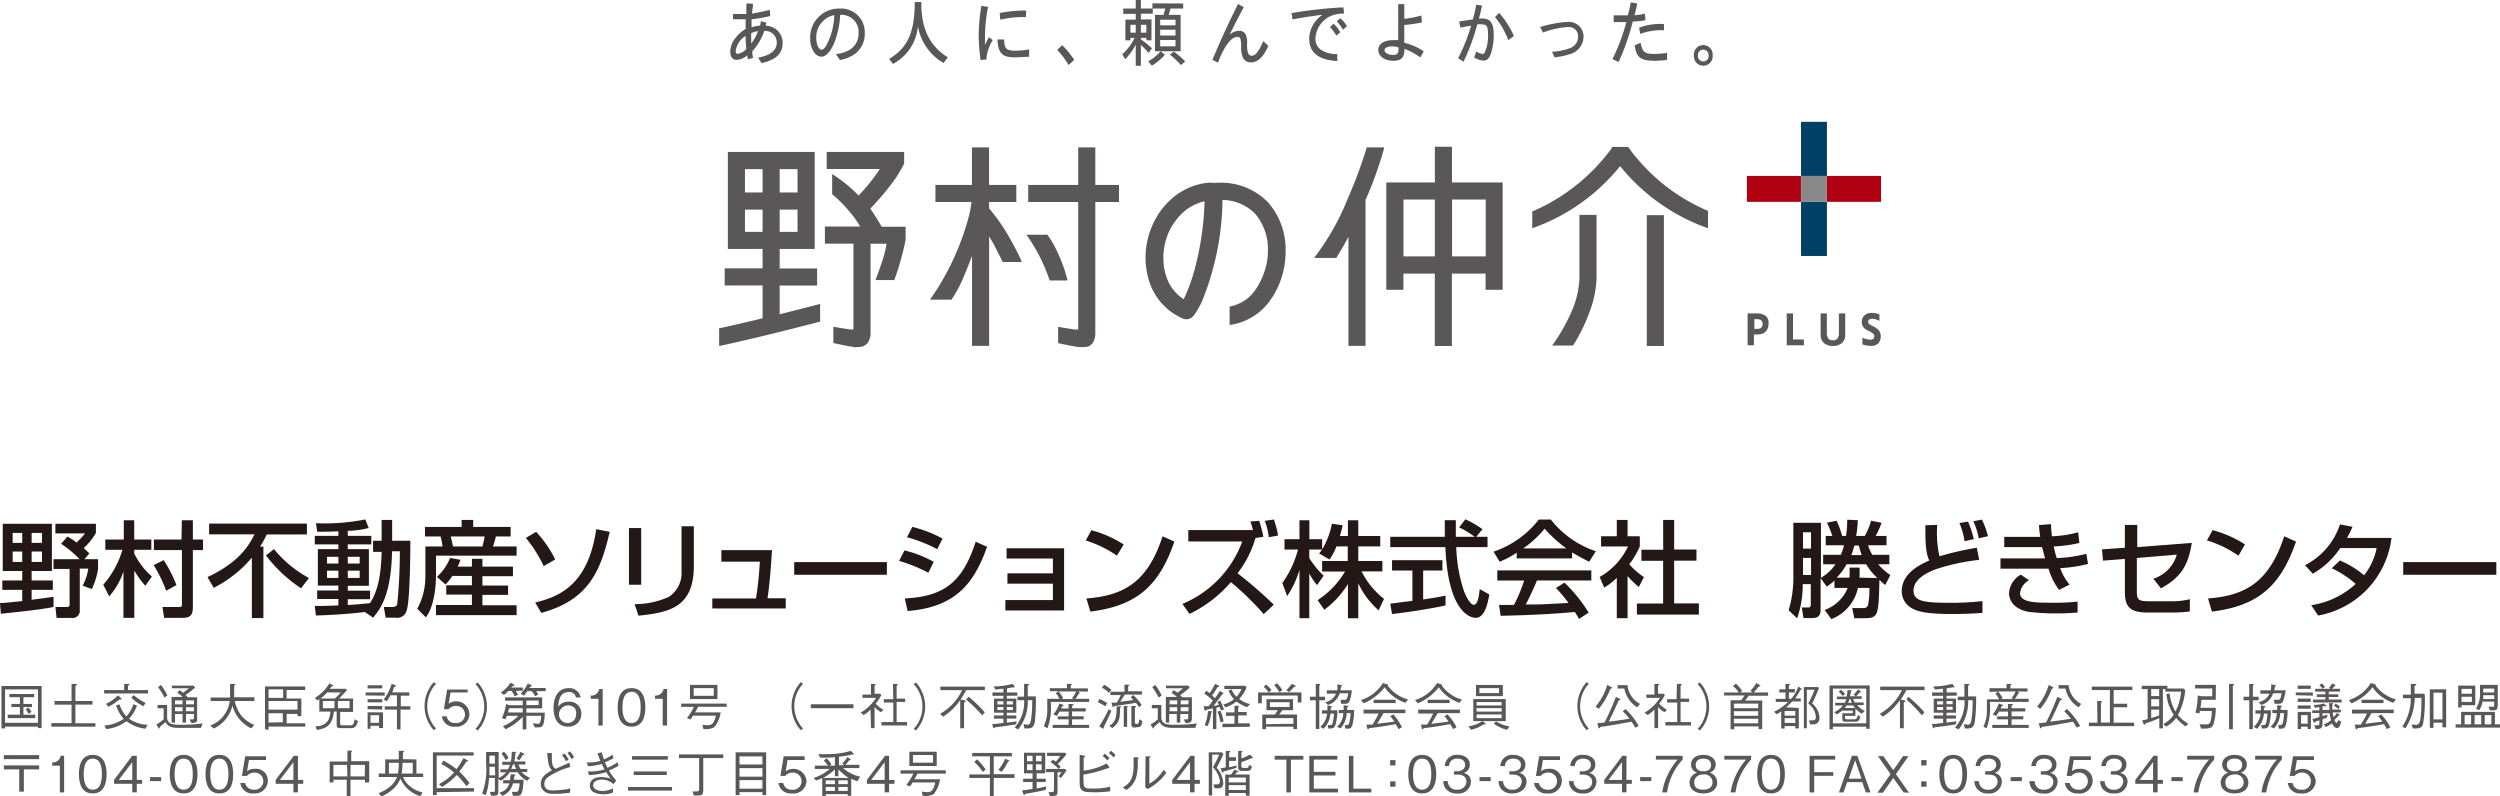 <svg xmlns="http://www.w3.org/2000/svg" viewBox="0 0 292.43 93.15"><defs><style>.cls-1{fill:#003f66;}.cls-2{fill:#b10011;}.cls-3{fill:#898989;}.cls-4{fill:#595757;}.cls-5{fill:#231815;}</style></defs><g id="レイヤー_2" data-name="レイヤー 2"><g id="レイヤー_1-2" data-name="レイヤー 1"><rect class="cls-1" x="210.67" y="14.25" width="3.03" height="6.33"/><rect class="cls-1" x="210.67" y="23.61" width="3.03" height="6.33"/><rect class="cls-2" x="213.7" y="20.58" width="6.33" height="3.03"/><rect class="cls-2" x="204.34" y="20.58" width="6.32" height="3.03"/><rect class="cls-3" x="210.67" y="20.58" width="3.03" height="3.03"/><path class="cls-4" d="M209,36.66h.73v3.05H211v.68h-2Z"/><path class="cls-4" d="M217.78,37.69a1,1,0,0,1,.4-.87,1.19,1.19,0,0,1,.72-.22,2.3,2.3,0,0,1,.94.18h0v.75l0,0a2,2,0,0,0-.84-.24.62.62,0,0,0-.32.07.31.31,0,0,0-.15.3.34.34,0,0,0,.14.26,2.78,2.78,0,0,0,.37.22,2.22,2.22,0,0,1,.66.43,1,1,0,0,1,.29.76,1.09,1.09,0,0,1-.35.89,1.2,1.2,0,0,1-.79.24,3.08,3.08,0,0,1-1-.18h0V39.5l0,0a2.71,2.71,0,0,0,.95.24.55.55,0,0,0,.3-.09.36.36,0,0,0,.14-.32.39.39,0,0,0-.14-.31,1.76,1.76,0,0,0-.48-.29,1.82,1.82,0,0,1-.59-.38A1,1,0,0,1,217.78,37.69Z"/><path class="cls-4" d="M206.47,36.9a1.86,1.86,0,0,0-1.05-.24h-1v3.73h.74V39.12h.47a1.26,1.26,0,0,0,.87-.3,1.3,1.3,0,0,0,.37-1A1,1,0,0,0,206.47,36.9ZM206,38.35a.77.77,0,0,1-.49.12h-.3V37.33h.26a.84.84,0,0,1,.53.14.47.47,0,0,1,.17.4A.58.58,0,0,1,206,38.35Z"/><path class="cls-4" d="M214.39,40.47a1.59,1.59,0,0,1-1-.31,1.23,1.23,0,0,1-.43-1v-2.5h.73V38.9a1.25,1.25,0,0,0,.14.66.64.64,0,0,0,.57.24.62.62,0,0,0,.56-.24,1.16,1.16,0,0,0,.14-.66V36.66h.74v2.5a1.23,1.23,0,0,1-.43,1,1.65,1.65,0,0,1-1,.31h0"/><path class="cls-4" d="M95.71,35.61,91.2,36.76V33.4h4.38v-2H91.2V29.12h4.1V17.77H85.14V29.12H89.2v2.27H84.77v2H89.2v3.84c-1.65.4-3.4.81-5,1.16h-.08v2.06l.12,0c4.46-.95,10.26-2.46,11.61-2.81l.08,0V35.54ZM91.2,19.78h2.09v2.73H91.2Zm0,4.74h2.09v2.6H91.2Zm-2,2.6H87.14v-2.6H89.2Zm0-4.61H87.14V19.78H89.2ZM99.78,40.6a2.46,2.46,0,0,0,.52,0,1.89,1.89,0,0,0,.65-.1,1.25,1.25,0,0,0,.66-.58,2.2,2.2,0,0,0,.22-1.06V28.51h1.88a14.83,14.83,0,0,1-.5,2c-.25.76-.52,1.52-.76,2.11l0,.14h2.18l0-.07a31,31,0,0,0,1.3-4.63V26.52h-2.79c-.32-.53-.89-1.48-1.34-2.12a29.15,29.15,0,0,0,2.37-2.75c.4-.52.76-1,1-1.46a6.9,6.9,0,0,0,.59-1.08h0V17.77H96.7v2h6.21a20.8,20.8,0,0,1-2.48,3.1,16.83,16.83,0,0,0-2.93-2.41l-.16-.09v2.35l0,0a14.6,14.6,0,0,1,2,2,10.8,10.8,0,0,1,1.27,1.78H96.49v2h3.34v9.77c0,.06,0,.11,0,.15a.16.16,0,0,1,0,.06s0,0-.06.06l-.14,0-.17,0c-.55-.08-1.15-.17-1.86-.3l-.12,0v1.9l.08,0,.49.11,1.1.22.67.11Z"/><path class="cls-4" d="M141.64,21.35a7.61,7.61,0,0,0-3.94,1.38,8.75,8.75,0,0,0-2.79,3.38,9.26,9.26,0,0,0-.91,4.05,8.94,8.94,0,0,0,.51,3,7.07,7.07,0,0,0,3.85,4.1h0a1.06,1.06,0,0,0,1-.09,1.79,1.79,0,0,0,.41-.44A9.36,9.36,0,0,0,140.7,35,32.47,32.47,0,0,0,143,23.39,5.41,5.41,0,0,1,146.81,25a6.35,6.35,0,0,1,1.5,4.31,7.44,7.44,0,0,1-.07,1.08,8.44,8.44,0,0,1-1,2.87A5.6,5.6,0,0,1,146,34.85a5,5,0,0,1-2.09,1l-.08,0V38l.12,0a7,7,0,0,0,4.5-2.69,9.7,9.7,0,0,0,1.84-4.56,11,11,0,0,0,.09-1.4,8.37,8.37,0,0,0-2.05-5.68,7.69,7.69,0,0,0-5.9-2.29l-.78,0Zm-1.79,9.74A20.45,20.45,0,0,1,138.46,35a5,5,0,0,1-2-2.55,6.86,6.86,0,0,1-.38-2.28,7.37,7.37,0,0,1,.7-3.16,7.54,7.54,0,0,1,1.43-2,5.51,5.51,0,0,1,2.69-1.46A34.2,34.2,0,0,1,139.85,31.09Z"/><path class="cls-4" d="M169.84,21.34V17.16h-2v4.18h-5.68V33.9h2V32h3.67v8.47h2V32h3.94V33.9h2V21.34Zm-2,8.65h-3.67V23.34h3.67Zm5.95,0h-3.94V23.34h3.94ZM159.86,17.31c-.29.89-1,3.18-2.11,5.68a29.37,29.37,0,0,1-3.9,7l-.14.18h2.62l0-.05c.42-.65,1-1.66,1.4-2.42V40.46h2V23.38a40.29,40.29,0,0,0,1.56-4.05c.19-.56.33-1,.43-1.36l.12-.41a1.06,1.06,0,0,0,.05-.19l0-.13h-2.1Z"/><path class="cls-4" d="M113.24,25.64a30.73,30.73,0,0,1-4.33,9.24l-.13.17h2.52l0,0a15.14,15.14,0,0,0,1.47-2.79c.35-.81.66-1.63.93-2.32V40.46h2V27.67a14.43,14.43,0,0,1,.83,1.47h0c.3.58.55,1.1.74,1.45l0,.06h2.26l-.08-.15a.39.39,0,0,0,0-.06c-.12-.26-.55-1.18-1.2-2.34a23.1,23.1,0,0,0-2.56-3.74v-.73h3.19v-2h-3.19V17.24h-2v4.39h-4.27v2h4.22A14,14,0,0,1,113.24,25.64Zm14,14.91a1.25,1.25,0,0,0,.66-.58,2.2,2.2,0,0,0,.22-1.06V23.63h2.77v-2h-2.77V17.24h-2v4.39h-5.85v2h5.85V38.28a.61.61,0,0,1,0,.15.08.08,0,0,1,0,.06.17.17,0,0,1-.06.06l-.14,0-.18,0c-.54-.08-1.14-.17-1.84-.3l-.13,0v1.9l.08,0,.49.11,1.1.22.67.11h0a2.46,2.46,0,0,0,.52,0A1.89,1.89,0,0,0,127.21,40.55Zm-7.11-13a20.37,20.37,0,0,1,2.63,5.19l0,.07h2.08l0-.13a16.72,16.72,0,0,0-1.06-3,12.41,12.41,0,0,0-1.26-2.22l0,0H120Z"/><rect class="cls-4" x="192.63" y="25.17" width="2" height="15.3"/><path class="cls-4" d="M185.92,36.51A19.52,19.52,0,0,1,184,40.42l0,0h-2.44l.11-.16a20.8,20.8,0,0,0,2.19-3.89,10.52,10.52,0,0,0,.89-3.84v-7.4h2v7.4A12,12,0,0,1,185.92,36.51Z"/><path class="cls-4" d="M190.48,17.22h0l0,0,.12.17c.1.14.25.35.45.61a24.88,24.88,0,0,0,1.79,2,21.92,21.92,0,0,0,6.89,4.64l.06,0v2.06l-.14-.05a23,23,0,0,1-10.14-7.22,23,23,0,0,1-10.14,7.22l-.14.05V24.71l.07,0a22.48,22.48,0,0,0,9.24-7.39l0-.08,0-.05h1.8Z"/><path class="cls-4" d="M88.08.45c0,.38-.08.69-.12,1.14.72-.12,1.11-.2,2.08-.43l.06.72a20.56,20.56,0,0,1-2.19.38c0,.29,0,.56,0,.94a3.77,3.77,0,0,1,1-.2A2.81,2.81,0,0,0,89,2.48l.64.17a2.6,2.6,0,0,1-.09.36,2,2,0,0,1,2,2c0,1.24-.78,2-2.47,2.37l-.4-.64c1.43-.25,2.18-.85,2.18-1.76A1.34,1.34,0,0,0,89.4,3.62,6.8,6.8,0,0,1,88,6c0,.27,0,.44.11.77l-.65.16q0-.2-.06-.45A2,2,0,0,1,86.18,7c-.49,0-.76-.33-.76-1a2.65,2.65,0,0,1,.67-1.63,4.51,4.51,0,0,1,1.14-1,11.2,11.2,0,0,1,0-1.12c-.41,0-.71,0-1,0h-.49V1.64H87.3V1.57a1.16,1.16,0,0,1,0-.13v-.1c0-.13,0-.05,0-.26,0-.39,0-.46.05-.69ZM86.05,6c0,.19.1.3.25.3a1.87,1.87,0,0,0,1-.57c-.06-.68-.08-1-.09-1.53A2.5,2.5,0,0,0,86.05,6Zm1.82-2.13c0,.52,0,.83,0,1.22a5.64,5.64,0,0,0,.8-1.45A2.4,2.4,0,0,0,87.87,3.89Z"/><path class="cls-4" d="M97.77,6.32a3.75,3.75,0,0,0,1.78-.6,2.23,2.23,0,0,0,.88-1.85,2,2,0,0,0-2.15-2.13A10.28,10.28,0,0,1,97.59,5c-.46,1.09-1,1.63-1.51,1.63-.71,0-1.31-.94-1.31-2.06A3.37,3.37,0,0,1,98.22,1a2.76,2.76,0,0,1,2.93,2.86,2.87,2.87,0,0,1-1.21,2.49,4.25,4.25,0,0,1-1.69.67ZM96.26,2.48a2.59,2.59,0,0,0-.78,1.95c0,.76.28,1.38.62,1.38s.65-.59,1-1.49a8.22,8.22,0,0,0,.49-2.55A2.46,2.46,0,0,0,96.26,2.48Z"/><path class="cls-4" d="M107.77.78c.09,2.66,1,4.64,3.1,5.92l-.5.67a6.16,6.16,0,0,1-3-4.31,5.53,5.53,0,0,1-2.92,4.42L104,6.89c2.16-1.29,2.88-3,3-6.12V.24h.78Z"/><path class="cls-4" d="M115.58.82a17.13,17.13,0,0,0-.36,3.31c0,.31,0,.49,0,1.12.07-.14.12-.26.28-.56s.1-.21.17-.34l.46.34a4.76,4.76,0,0,0-.73,2,2.54,2.54,0,0,0,0,.26l-.7.08a22.85,22.85,0,0,1-.22-2.89,22.34,22.34,0,0,1,.31-3.46Zm1.88,3.8c0,1.06.25,1.31,1.33,1.31a8.88,8.88,0,0,0,1.59-.15v.86c-.51,0-1.22.07-1.71.07-1.44,0-1.92-.5-2-2.09ZM120,2a12.11,12.11,0,0,0-3,.3l-.06-.78a15.29,15.29,0,0,1,3.1-.29Z"/><path class="cls-4" d="M124.25,5.29A9.79,9.79,0,0,1,125.65,7l-.65.61a9.17,9.17,0,0,0-1.34-1.77Z"/><path class="cls-4" d="M133.45,0V1h1.39v.6h-1.39v.67h1.24V4.72h-.6V4.43h-.64V4.6a11.47,11.47,0,0,1,1.3,1.05l-.4.55a7,7,0,0,0-.9-.94V7.7h-.6V5.24a8.05,8.05,0,0,1-1.23,1.69l-.35-.58a6.08,6.08,0,0,0,1.44-1.92h-.48v.29h-.59V2.29h1.21V1.62h-1.46V1h1.46V0Zm-1.22,3.82h.62V2.9h-.62Zm1.22,0h.64V2.9h-.64Zm2.81,2.59a6.62,6.62,0,0,1-1.52,1.27l-.44-.51A5.21,5.21,0,0,0,135.76,6Zm2.14-6V1h-1.48a6.93,6.93,0,0,1-.23.74h1.41V6h-3V1.74h1c.1-.32.13-.45.2-.74H134.8V.39Zm-2.69,2.55h1.79V2.31h-1.79Zm0,1.2h1.79V3.48h-1.79Zm0,1.26h1.79V4.68h-1.79Zm1.6.62a9.86,9.86,0,0,1,1.32,1.14l-.49.43a12.07,12.07,0,0,0-1.3-1.23Z"/><path class="cls-4" d="M145.49.83c-.65,1.22-.9,1.7-1.66,3.22A1.83,1.83,0,0,1,145,3.6a.83.83,0,0,1,.68.38,2.22,2.22,0,0,1,.19,1.19c0,1,.15,1.35.56,1.35s.83-.5,1.33-1.71l.6.55c-.55,1.27-1.23,1.94-2,1.94a1,1,0,0,1-1-.63,2.89,2.89,0,0,1-.18-1.2c0-.9-.1-1.16-.41-1.16-.48,0-.93.38-1.46,1.23a9.17,9.17,0,0,0-.83,1.79L141.81,7c1.06-2.49,1.75-4,3-6.53Z"/><path class="cls-4" d="M157.21,1.59a3.76,3.76,0,0,0-1.57.29,3.07,3.07,0,0,0-1.77,2.57,1.56,1.56,0,0,0,.75,1.44,3.2,3.2,0,0,0,1.8.43v.82c-2.2-.12-3.28-1-3.28-2.62a3.44,3.44,0,0,1,1.53-2.77h-.2c-1.74.24-1.85.26-3.28.52l-.12-.74a51.16,51.16,0,0,1,6.08-.67ZM156,2.78a3.73,3.73,0,0,1,.77,1l-.46.39a4.59,4.59,0,0,0-.74-1Zm.77-.64a2.9,2.9,0,0,1,.78.93l-.46.41a5.49,5.49,0,0,0-.73-1Z"/><path class="cls-4" d="M164.26.48V2.2a10.5,10.5,0,0,0,2-.39l.06.81a15.06,15.06,0,0,1-2.06.3V5a7.14,7.14,0,0,1,2.28,1l-.4.72a7.35,7.35,0,0,0-1.86-1c0,1-.33,1.39-1.33,1.39s-1.73-.56-1.73-1.26.67-1.15,1.69-1.15a3.83,3.83,0,0,1,.64,0V.48Zm-.69,5.05a2.82,2.82,0,0,0-.75-.1c-.55,0-.87.18-.87.46s.42.53,1,.53a.65.65,0,0,0,.47-.12.54.54,0,0,0,.16-.38,2.36,2.36,0,0,0,0-.3Z"/><path class="cls-4" d="M173.36.65c-.17.77-.21.94-.37,1.52a3.56,3.56,0,0,1,.43,0c.92,0,1.3.55,1.3,1.86a6.64,6.64,0,0,1-.37,2.36c-.2.49-.44.7-.8.7a2.52,2.52,0,0,1-1.11-.36l.25-.71a1.65,1.65,0,0,0,.72.29c.17,0,.25-.1.39-.49a4.83,4.83,0,0,0,.26-1.74c0-1-.16-1.23-.75-1.23a2.92,2.92,0,0,0-.51,0,24.61,24.61,0,0,1-1.61,4.37l-.63-.41A21.65,21.65,0,0,0,172.08,3c-.56.09-.69.12-1.26.24l-.14-.73c1.06-.17.79-.12,1.61-.24.2-.77.21-.86.39-1.72Zm2,.86a10.8,10.8,0,0,1,1.73,2.7l-.67.49A8.79,8.79,0,0,0,174.87,2Z"/><path class="cls-4" d="M180.16,3.16a13.5,13.5,0,0,1,3.27-.6,1.71,1.71,0,0,1,1.8,1.74,2.16,2.16,0,0,1-1.73,2.07,7.76,7.76,0,0,1-1.66.33l-.3-.64a7.12,7.12,0,0,0,2.05-.41,1.41,1.41,0,0,0,1-1.36,1.07,1.07,0,0,0-1.16-1.13,9.78,9.78,0,0,0-2.95.65Z"/><path class="cls-4" d="M191.51.41c-.14.7-.18.87-.32,1.37a7.18,7.18,0,0,0,1.22-.18l.06.77a12.75,12.75,0,0,1-1.48.15,26.91,26.91,0,0,1-1.66,4.73l-.72-.34a22.64,22.64,0,0,0,1.63-4.33h-.48c-.33,0-.56,0-1,0V1.79c.48,0,.75,0,1,0h.66c0-.15,0-.05.08-.33s.15-.66.26-1.19Zm.4,4.59c.21,1.09.47,1.31,1.59,1.31A11.58,11.58,0,0,0,195,6.19L195,7a10,10,0,0,1-1.46.11c-1.63,0-2.13-.38-2.33-1.8Zm2.74-1.46a7.35,7.35,0,0,0-2.79.42l-.13-.72a7.14,7.14,0,0,1,2.9-.43Z"/><path class="cls-4" d="M200.33,6.48a1.1,1.1,0,1,1-2.19,0,1.1,1.1,0,1,1,2.19,0Zm-1.72,0a.63.63,0,1,0,1.25,0,.63.63,0,0,0-.63-.67A.62.62,0,0,0,198.61,6.48Z"/><path class="cls-5" d="M0,70.54c.44,0,.92-.06,2.6-.23V69H.27V67.9H2.6V66.79H.32V61.27H6.07v5.52H3.7V67.9H6.18V69H3.7v1.16l2.56-.35V71c-1.61.34-5.55.73-6.16.79Zm1.48-8.2V63.5H2.6V62.34Zm0,2.17v1.22H2.6V64.51ZM3.7,62.34V63.5H4.91V62.34Zm0,2.17v1.22H4.91V64.51Zm4.19-1.75a8.73,8.73,0,0,1,1.06.7,8.38,8.38,0,0,0,1-1.07H6.48V61.27h4.74v1.07a7.71,7.71,0,0,1-1.43,1.78,7.7,7.7,0,0,1,.66.62l-.57.67h1.59v1.14a8.84,8.84,0,0,1-.72,2.35l-1.08-.39a6.39,6.39,0,0,0,.66-2h-1v4.86a.83.83,0,0,1-.94.91H6.62L6.48,71h1.3c.12,0,.36,0,.36-.26V66.55H6.26V65.41H9.31a12.43,12.43,0,0,0-2.16-1.8Z"/><path class="cls-5" d="M12.08,68.39a10.7,10.7,0,0,0,2.24-4.08h-2v-1.2h2.16V60.86h1.22v2.25h2v1.2h-2v.44a8.84,8.84,0,0,0,2.07,2.69L17,68.52a10.81,10.81,0,0,1-1.29-1.78v5.53H14.44V66.84a8.28,8.28,0,0,1-1.67,2.92Zm7.07-2.87a15.65,15.65,0,0,1,1.49,2.92l-1.2.66a16.85,16.85,0,0,0-1.46-3Zm2.12-4.66h1.29v2.25h1.19v1.23H22.56V71c0,1.13-.46,1.27-1.29,1.27H19.2L19,71h2c.11,0,.28,0,.28-.27V64.34H18V63.11h3.23Z"/><path class="cls-5" d="M29.46,65.23A14.34,14.34,0,0,1,25,68.76l-.73-1.26c3.9-1.79,5-4,5.5-5H24.46V61.25H35.9v1.27H31.2a12.12,12.12,0,0,1-.78,1.42h.39V72.3H29.46Zm2.59-1a13.56,13.56,0,0,0,4.09,3.38l-.93,1.2a16.78,16.78,0,0,1-4.1-3.84Z"/><path class="cls-5" d="M42.68,71.59c-2.22.27-4.21.35-5.73.41l-.13-1.12c.71,0,1.48,0,2.76-.07v-.74H37.1v-1h2.48v-.57h-2.4V64.23h2.4v-.55H36.82v-1h2.76v-.53c-1.16.05-1.88.05-2.48.05l-.14-1a24.15,24.15,0,0,0,5.77-.44l.4,1a10.38,10.38,0,0,1-2.45.33v.59h2.75v1H40.68v.55h2.47v4.29H40.68v.57h2.61v1H40.68v.68c1.23-.08,1.93-.15,2.6-.22.54-.88,1.28-2.22,1.36-6h-1V63.25h1V60.82h1.23v2.43H48c0,1.45-.05,7.11-.43,8.14a1.14,1.14,0,0,1-1.33.86H45.11L44.9,71h1c.45,0,.52-.22.56-.31a60.86,60.86,0,0,0,.31-6.21h-.91c-.1,4.83-1.21,6.6-2.22,7.77Zm-4.43-6.46v.79h1.33v-.79Zm0,1.62v.85h1.33v-.85Zm2.43-1.62v.79h1.39v-.79Zm0,1.62v.85h1.39v-.85Z"/><path class="cls-5" d="M49.71,61.64H54v-.82h1.35v.82h4.38v1.11H58a8.05,8.05,0,0,1-.34,1.17h2.77V65H51v2.21c0,.39,0,3.48-1.19,5l-1-1a8,8,0,0,0,.95-3.89V63.92h2a6.05,6.05,0,0,0-.23-1.17H49.71Zm3.19,5.73a5.69,5.69,0,0,1-.79,1l-1-.89a6.29,6.29,0,0,0,1.54-2.21l1.21.21a6.13,6.13,0,0,1-.33.8H55.2v-.92h1.23v.92H60v1.12H56.43v1.09h3v1.09h-3v1.22h4v1.15H51V70.77H55.2V69.55h-3V68.46h3V67.37Zm-.18-4.62c.07.24.21.88.27,1.17h3.44a11,11,0,0,0,.26-1.17Z"/><path class="cls-5" d="M63.6,66.22a15.71,15.71,0,0,0-2.09-3.3l1.2-.71a13.18,13.18,0,0,1,2.23,3.23Zm-1,4.26c2.5-.62,6.18-1.81,7.14-8.58l1.58.31c-1.09,4.75-2.58,8-8,9.48Z"/><path class="cls-5" d="M75,68.4H73.57V61.77H75Zm6.16-2.21c0,4.89-2.9,5.45-6.48,5.83l-.45-1.35a9.8,9.8,0,0,0,4-.85,3.32,3.32,0,0,0,1.49-3V61.56h1.44Z"/><path class="cls-5" d="M90.3,64.35c-.17,2.81-.3,4.08-.52,5.63h2.13v1.19H83.32V70h5.11a41.83,41.83,0,0,0,.45-4.3h-4.5V64.35Z"/><path class="cls-5" d="M103.74,65.75v1.48H92.9V65.75Z"/><path class="cls-5" d="M108.59,67a17.36,17.36,0,0,0-3.42-1.39l.63-1.23a13.62,13.62,0,0,1,3.42,1.34Zm-2.76,3c4.6-.23,6.75-1.88,8.3-6.63l1.33.59c-1.49,4.17-3.58,7.06-9.29,7.51Zm3.8-5.76a17.11,17.11,0,0,0-3.54-1.4l.63-1.21A15,15,0,0,1,110.25,63Z"/><path class="cls-5" d="M124.47,64.13v7.28H117.6V70.19h5.56V68.27h-5.32V67.06h5.32V65.33h-5.42v-1.2Z"/><path class="cls-5" d="M130.65,65A13.47,13.47,0,0,0,127,63.22l.66-1.2a13.37,13.37,0,0,1,3.78,1.67Zm-3.57,5c4.57-.33,7.22-2.09,8.91-7.27l1.38.62c-1.79,5.21-4.43,7.52-9.83,8.19Z"/><path class="cls-5" d="M147.29,60.92a14.7,14.7,0,0,1,.49,1.87l-.92.14a12.3,12.3,0,0,1-2.1,4.12A52.8,52.8,0,0,1,149,70.73l-1.18,1.1a34.8,34.8,0,0,0-3.84-3.74,14.85,14.85,0,0,1-4.84,3.72l-.83-1.17a12.6,12.6,0,0,0,7-7.3h-6.31V62h7.56a8.14,8.14,0,0,0-.3-1Zm1.12,1.92a7.82,7.82,0,0,0-.47-1.92l1.07-.15a11.12,11.12,0,0,1,.49,1.87Z"/><path class="cls-5" d="M156.33,63.91a7.25,7.25,0,0,1-.81,1.54l-1.22-.71a5,5,0,0,0,.34-.46h-1.49v1a10.57,10.57,0,0,0,1.68,2.06l-.77,1.1a6.93,6.93,0,0,1-.91-1.37v5.24H152V66.65a10.82,10.82,0,0,1-1.44,3.08L150,68.2a12.08,12.08,0,0,0,1.83-3.92h-1.58V63.07H152V60.86h1.16v2.21h1.49v1.19a8.7,8.7,0,0,0,1.14-3l1.27.18c-.08.35-.17.75-.33,1.26h.94V60.86h1.21V62.7h2.57v1.21h-2.57v1.71h2.82v1.22h-2.43a9.31,9.31,0,0,0,2.62,3.21l-.63,1.34a9.62,9.62,0,0,1-2.38-3.16v4.09h-1.21v-4a10.71,10.71,0,0,1-2.76,3l-.79-1.12a10.07,10.07,0,0,0,3.21-3.35h-2.68V65.62h3V63.91Z"/><path class="cls-5" d="M172.68,62.79H174V64h-3.66a17.9,17.9,0,0,0,.94,5.25c.06.13.61,1.49,1.12,1.49s.61-1.27.69-1.83l1.12.63c-.17.94-.5,2.73-1.6,2.73-.73,0-3.25-.84-3.54-8.27h-6.45V62.79H169c0-.27,0-1.63,0-1.94h1.29c0,.75,0,1.45,0,1.94h2.21a11,11,0,0,0-1.82-1.1l.73-.95a12.39,12.39,0,0,1,2,1.16Zm-10.06,7.82,2.59-.33V66.74h-2.38V65.53h5.89v1.21h-2.25v3.38c1.4-.2,2.15-.35,2.62-.45v1.15c-2,.44-4.82.85-6.26,1Z"/><path class="cls-5" d="M177.42,64.65a12.27,12.27,0,0,1-2,1.06l-.72-1.18A11.27,11.27,0,0,0,180,60.77h1.4a11.23,11.23,0,0,0,5.27,3.71l-.78,1.23c-.51-.26-1.22-.62-2-1.09v.7h-6.49Zm7.28,7.75a7.9,7.9,0,0,0-.5-.82c-1.67.17-4.41.36-8.67.45l-.18-1.27h1.74a17.75,17.75,0,0,0,1.19-2.85h-3.14V66.72h11V67.9h-6.36c-.41,1-.89,2-1.31,2.81,2.29,0,2.54-.06,5-.18A14.32,14.32,0,0,0,182,68.78l1-.63a17.9,17.9,0,0,1,2.83,3.51Zm-1.48-8.25a15.22,15.22,0,0,1-2.54-2.31,12.12,12.12,0,0,1-2.51,2.31Z"/><path class="cls-5" d="M190.38,72.31h-1.26V67.6a7.94,7.94,0,0,1-1.47,1.13l-.54-1.24a8,8,0,0,0,3.32-3.57h-3.15V62.73h1.84V60.82h1.26v1.91h1.43v1.19A9.7,9.7,0,0,1,190.58,66a8.6,8.6,0,0,0,1.71,1.5l-.59,1.16a9.51,9.51,0,0,1-1.32-1.28Zm4.16-11.49h1.29v3.46h2.61v1.3h-2.61v5h2.89v1.31h-7.25V70.6h3.07v-5H192v-1.3h2.55Z"/><path class="cls-5" d="M216.9,72.32l-.24-1.19h1.26a.52.52,0,0,0,.59-.36,10.5,10.5,0,0,0,.16-2h-1.34a5.08,5.08,0,0,1-3.11,3.65l-.79-1.07a4.59,4.59,0,0,0,2.7-2.58h-1.55v-.85a9.65,9.65,0,0,1-.9.7l-.72-1v3.68c0,.48-.08,1-1,1h-1l-.2-1.24h.67c.23,0,.38,0,.38-.39V68.33h-.94a12.14,12.14,0,0,1-.65,4l-1-.94a13.42,13.42,0,0,0,.55-4.17V61.15H213v6.43A5.17,5.17,0,0,0,214.7,66h-1.44V64.9h2.06a7,7,0,0,0,.38-1.12h-2.14V62.69h.77a11.23,11.23,0,0,0-.63-1.55l1.13-.23a10.44,10.44,0,0,1,.65,1.78h.45a11.07,11.07,0,0,0,.14-1.9l1.24.06a14,14,0,0,1-.19,1.84h1a8.06,8.06,0,0,0,.75-1.78l1.22.24a9,9,0,0,1-.69,1.54h1.27v1.09h-2.16A5.64,5.64,0,0,0,219,64.9h2V66H219.7a6.43,6.43,0,0,0,1.42,1.26l-.6,1.17c-.24-.2-.39-.32-.68-.6-.1,4.08-.1,4.48-1.7,4.48Zm-6-10.06v1.91h.94V62.26Zm0,3v2h.94v-2Zm8.69,2.35A7.67,7.67,0,0,1,218.29,66H216a7.16,7.16,0,0,1-1.16,1.57h1.49a6.93,6.93,0,0,0,0-1.18h1.18a9.88,9.88,0,0,1,0,1.18Zm-1.82-2.68a11.08,11.08,0,0,1-.34-1.12h-.51c-.13.4-.25.85-.36,1.12Z"/><path class="cls-5" d="M226.6,61.4a12.6,12.6,0,0,0,.26,3.67,35.85,35.85,0,0,1,4.37-1l.28,1.42a24.13,24.13,0,0,0-5.17,1.13c-.6.24-2.51,1-2.51,2.45,0,1.28,1.22,1.44,4.36,1.44a30.77,30.77,0,0,0,3.7-.2v1.38c-1.45.11-2.65.13-3.44.13-2.47,0-4.09-.14-5-.79a2.26,2.26,0,0,1-1-1.85c0-2.16,2.17-3.14,3.22-3.62-.23-.5-.5-1.19-.45-4.12Zm3.2,1.91a9,9,0,0,0-.6-2.13l1-.17a11.2,11.2,0,0,1,.68,2.05Zm1.66-.34a8.85,8.85,0,0,0-.63-2l1-.19a10.35,10.35,0,0,1,.71,1.94Z"/><path class="cls-5" d="M239.91,61.31a11.4,11.4,0,0,0,.12,1.42,13.31,13.31,0,0,0,3.06-.47l.14,1.25a16.1,16.1,0,0,1-3,.41,12.92,12.92,0,0,0,.35,1.36,15.86,15.86,0,0,0,3.46-.5l.2,1.18a15.43,15.43,0,0,1-3.25.49,6.05,6.05,0,0,0,1.09,1.93l-1.23.62a7.78,7.78,0,0,1-1.23-2.48c-.49,0-.91,0-1.41,0H234v-1.2h5.22c-.06-.21-.17-.59-.35-1.32h-4.43v-1.2h3.8l.41,0c-.1-.66-.12-1-.15-1.38Zm-2.57,6.56a2,2,0,0,0-1.05,1.51c0,1.12,1.87,1.12,3.68,1.12a24,24,0,0,0,3.05-.13v1.29c-.44,0-1.09.09-2.28.09a25.71,25.71,0,0,1-3.44-.18c-2.27-.41-2.3-2-2.3-2.13a2.65,2.65,0,0,1,1.38-2.22Z"/><path class="cls-5" d="M256.38,63.5c-.44,2.8-1.4,4.1-3.61,5.32l-.89-1.13a4.12,4.12,0,0,0,2.74-2.81l-4.67.39v3.79c0,1.1.11,1.27,1.55,1.27H254a8.6,8.6,0,0,0,2.15-.24v1.43a16,16,0,0,1-2.09.13h-2.84c-2.27,0-2.67-.84-2.67-2.5V65.38l-2.56.2-.11-1.32,2.67-.19V61.4H250V64Z"/><path class="cls-5" d="M261.84,65a13.33,13.33,0,0,0-3.69-1.79l.66-1.2a13.41,13.41,0,0,1,3.79,1.67Zm-3.56,5c4.56-.33,7.21-2.09,8.91-7.27l1.38.62c-1.8,5.21-4.43,7.52-9.84,8.19Z"/><path class="cls-5" d="M273.7,65.56a10.73,10.73,0,0,1,2.83,1.73A7.39,7.39,0,0,0,278,64.11h-4.26a9.6,9.6,0,0,1-3.21,3l-.91-1a8.21,8.21,0,0,0,4.09-4.77l1.47.28a14.41,14.41,0,0,1-.64,1.3h5.2A10.51,10.51,0,0,1,271.15,72l-.8-1.21a9.84,9.84,0,0,0,5.2-2.49,12.16,12.16,0,0,0-2.8-1.83Z"/><path class="cls-5" d="M292,65.75v1.48H281.11V65.75Z"/><path class="cls-4" d="M4.44,85.16V85H.59v.2H.17V80.24h4.7v4.92Zm0-4.52H.59v3.91H4.44ZM.9,84V83.6H2.33v-.89h-1v-.37h1v-.79H1.1v-.37H4v.37H2.74v.79h1v.37h-1v.89H4.12V84Zm2.47-.48A1.9,1.9,0,0,0,3,83l.29-.24a2,2,0,0,1,.39.5Z"/><path class="cls-4" d="M8.37,80l.48,0c.15,0,.16.07.16.09s-.08.08-.19.14V82h2v.42h-2v2.18h2.34V85H6v-.41H8.37V82.43h-2V82h2Z"/><path class="cls-4" d="M12.18,81.12v-.4h2.35V80l.5,0c.05,0,.1,0,.1.06s-.07.1-.16.15v.51h2.35v.4ZM17,85.24a4.73,4.73,0,0,1-2.21-.88,4.74,4.74,0,0,1-2.36.92l-.22-.42a4.34,4.34,0,0,0,2.26-.78,4.11,4.11,0,0,1-.89-1.59l.4-.09a3.86,3.86,0,0,0,.8,1.4,4.06,4.06,0,0,0,.83-1.43l.41.17a4.61,4.61,0,0,1-.92,1.53,4,4,0,0,0,2.16.71Zm-2.86-3.42a.61.61,0,0,1-.18,0,6.51,6.51,0,0,1-1.27.85l-.3-.33a5.14,5.14,0,0,0,1.42-1l.32.3c.06.06.08.09.08.13S14.2,81.82,14.16,81.82Zm2.64.79a5.77,5.77,0,0,1-1.42-1l.27-.3a6.82,6.82,0,0,0,1.4.91Z"/><path class="cls-4" d="M23.52,85.14h-2.6c-.94,0-1.29-.2-1.57-.68-.11.1-.32.3-.65.56,0,.08,0,.18-.07.18s-.07,0-.1-.07l-.25-.39a4.41,4.41,0,0,0,.86-.6V82.85h-.71v-.39h1.12V84a.76.76,0,0,0,.49.67,3.51,3.51,0,0,0,1.15.1,16.33,16.33,0,0,0,2.51-.15Zm-4.29-3.55a7.83,7.83,0,0,0-.75-1.22l.35-.25a6.54,6.54,0,0,1,.75,1.23Zm3.18,3-.25-.44.3,0c.23,0,.23-.08.23-.25v-.38h-.93v1h-.41v-1h-.88v1h-.4v-3h1.29a2.21,2.21,0,0,0-.62-.46l.23-.33a4.11,4.11,0,0,1,.46.3l.67-.52h-2V80.2h2.55l.17.24c-.46.37-.7.56-1.12.87a2.68,2.68,0,0,1,.25.25h1.11V84C23.09,84.45,23,84.55,22.41,84.59Zm-1.06-2.66h-.88v.46h.88Zm0,.79h-.88v.48h.88Zm1.34-.79h-.93v.46h.93Zm0,.79h-.93v.48h.93Z"/><path class="cls-4" d="M29.39,85.2A4.09,4.09,0,0,1,27.91,84a4,4,0,0,1-.72-1.47A4,4,0,0,1,25,85.22l-.4-.36A3.5,3.5,0,0,0,26.87,82H24.64v-.41h2.27c0-.2,0-.36,0-.79s0-.51,0-.8l.46,0s.15,0,.15.08,0,0-.13.13c0,.55,0,.63,0,1.35h2.37V82H27.46a4.23,4.23,0,0,0,.72,1.64,3.77,3.77,0,0,0,1.56,1.15Z"/><path class="cls-4" d="M31,85.3v-5H35.7v.41H33.53v1h1.72v2.06H34.8v-.26H33.53v1.09H35.7v.39H31.41v.39Zm2.12-3.67v-1H31.41v1ZM34.8,83V82H31.41v1Zm-1.72,1.48V83.43H31.41v1.09Z"/><path class="cls-4" d="M41,85.17H39.76c-.38,0-.38-.23-.38-.42V83.23h-.33c-.15,1.7-1,2-2,2.15l-.15-.44a1.58,1.58,0,0,0,1.5-.7,2.54,2.54,0,0,0,.25-1H37.35V81.78l-.24.16-.28-.3a5,5,0,0,0,1.7-1.71l.37.2s.08.06.08.1-.08.06-.19.06a3,3,0,0,1-.22.28h1.88l.15.14c-.41.45-.51.55-.93,1H41.3v1.57H39.79v1.26c0,.19,0,.3.25.3H41c.28,0,.37-.13.49-.71l.39.23C41.63,85.15,41.39,85.17,41,85.17ZM38.27,81a5.69,5.69,0,0,1-.77.71h1.67a8.12,8.12,0,0,0,.69-.71ZM39.12,82H37.77v.84h1.35Zm1.77,0H39.53v.84h1.36Z"/><path class="cls-4" d="M42.76,81.35V81H45v.37Zm1.58,3.81V84.9h-1v.35H43V83.32h1.8v1.84ZM43,80.52v-.36h1.71v.36Zm0,1.63v-.36h1.71v.36Zm0,.8v-.37h1.71V83Zm1.34.71h-1v.89h1ZM46.85,83v2.32h-.42V83H45v-.38h1.43V81.33h-.75a8,8,0,0,1-.44.7l-.36-.21A5.69,5.69,0,0,0,45.81,80l.39.13s.1,0,.1.09,0,.07-.13.1-.14.36-.29.67h2v.38h-1v1.24H48V83Z"/><path class="cls-4" d="M51,80a3.17,3.17,0,0,0-.52.71,3.82,3.82,0,0,0,0,3.78,3,3,0,0,0,.52.71l-.24.21a3.41,3.41,0,0,1-.55-.73,4.19,4.19,0,0,1,0-4.15,3.24,3.24,0,0,1,.55-.74Z"/><path class="cls-4" d="M53.24,85a1.41,1.41,0,0,1-1.55-1.21h.56a.94.94,0,0,0,1,.78,1,1,0,0,0,1.14-1,1,1,0,0,0-1-1,1.15,1.15,0,0,0-.92.39h-.55l.38-2.3H54.7V81h-2l-.22,1.31a1.55,1.55,0,0,1,2.43,1.16A1.51,1.51,0,0,1,53.24,85Z"/><path class="cls-4" d="M55.62,85.24a2.74,2.74,0,0,0,.53-.71,3.89,3.89,0,0,0,0-3.78,2.92,2.92,0,0,0-.53-.71l.24-.21a3,3,0,0,1,.55.74,4.19,4.19,0,0,1,0,4.15,3.11,3.11,0,0,1-.55.73Z"/><path class="cls-4" d="M60.33,80.82a4.57,4.57,0,0,1,.26.45l-.38.18c-.14-.27-.25-.46-.36-.63h-.39a2.46,2.46,0,0,1-.52.46L58.59,81a3.76,3.76,0,0,0,1.13-1.15l.37.21a.16.16,0,0,1,.08.11c0,.08-.11.09-.22.09l-.14.16h1.35v.36Zm3.1,4.12c-.12.13-.38.17-.87.14l-.24-.49a2.89,2.89,0,0,0,.59.07c.14,0,.24,0,.3-.27a3.66,3.66,0,0,0,.09-.66H61.57v1.59h-.43V83.85a6.5,6.5,0,0,1-2,1.45l-.31-.36a5,5,0,0,0,1.8-1.21H59.29a4,4,0,0,1-.17.41L58.71,84a5.59,5.59,0,0,0,.48-1.64l.42.13h1.53v-.53H59.08v-.38h4.34v1.28H61.57v.5h2.15C63.72,83.57,63.7,84.66,63.43,84.94Zm-2.29-2.1H59.55c-.06.25-.07.27-.14.5h1.73Zm1.57-2a2.77,2.77,0,0,1,.24.39l-.35.21a3.83,3.83,0,0,0-.4-.6h-.53a4.28,4.28,0,0,1-.39.53l-.38-.23a4.51,4.51,0,0,0,.84-1.19l.39.18s.09.06.09.09-.09.07-.17.08a1.36,1.36,0,0,0-.12.18h1.9v.36ZM63,81.94H61.57v.53H63Z"/><path class="cls-4" d="M66.44,85c-1.47,0-1.69-1.41-1.69-2.16,0-1.52.69-2.35,1.76-2.35a1.34,1.34,0,0,1,1.41,1.09h-.55a.78.78,0,0,0-.86-.63c-1.13,0-1.19,1.28-1.21,1.72a1.39,1.39,0,0,1,1.22-.59A1.36,1.36,0,0,1,68,83.46,1.47,1.47,0,0,1,66.44,85Zm.79-2.17a1.08,1.08,0,0,0-1.84.65,1,1,0,0,0,1,1.09,1,1,0,0,0,1-1A1.18,1.18,0,0,0,67.23,82.81Z"/><path class="cls-4" d="M70,84.87V81.74h-.9v-.38a.94.94,0,0,0,1-.77h.4v4.28Z"/><path class="cls-4" d="M73.87,85c-1.31,0-1.62-1.17-1.62-2.25s.31-2.26,1.62-2.26,1.62,1.19,1.62,2.26S75.18,85,73.87,85Zm0-4.07c-.84,0-1.06.86-1.06,1.82s.24,1.82,1.06,1.82,1.07-.82,1.07-1.82S74.7,80.91,73.87,80.91Z"/><path class="cls-4" d="M77.52,84.87V81.74h-.9v-.38a.93.93,0,0,0,1-.77h.41v4.28Z"/><path class="cls-4" d="M81.65,82.67a4.53,4.53,0,0,1-.35.66h3a3.44,3.44,0,0,1-.76,1.74,2.06,2.06,0,0,1-1.27.19l-.11-.49a4.18,4.18,0,0,0,.65.06c.53,0,.74-.33.93-1.12H81.07l-.29.45L80.36,84a7,7,0,0,0,.81-1.32H79.68v-.38H85v.38Zm-.94-.9V80.11h3.21v1.66Zm2.78-1.28H81.14v.9h2.35Z"/><path class="cls-4" d="M93.93,80a3.17,3.17,0,0,0-.52.71,3.82,3.82,0,0,0,0,3.78,3,3,0,0,0,.52.71l-.24.21a3.41,3.41,0,0,1-.55-.73,4.19,4.19,0,0,1,0-4.15,3.24,3.24,0,0,1,.55-.74Z"/><path class="cls-4" d="M94.84,82.84v-.46h5v.46Z"/><path class="cls-4" d="M101.83,83a4.49,4.49,0,0,1-.8.64l-.36-.27a5.42,5.42,0,0,0,1.8-1.74h-1.59v-.38h1V80l.41,0s.14,0,.14.07,0,0-.13.13v.95h.66l.13.15a4.57,4.57,0,0,1-.66,1,3,3,0,0,0,.91.72l-.29.29a2.76,2.76,0,0,1-.75-.61v2.47h-.42ZM104.45,80l.43,0s.12,0,.12.07,0,.08-.12.15v1.5h1v.39h-1v2.35h1.22v.4h-3v-.4h1.39V82.18h-1.11v-.39h1.11Z"/><path class="cls-4" d="M106.88,85.24a2.74,2.74,0,0,0,.53-.71,3.89,3.89,0,0,0,0-3.78,2.92,2.92,0,0,0-.53-.71l.24-.21a2.75,2.75,0,0,1,.55.74,4.19,4.19,0,0,1,0,4.15,2.86,2.86,0,0,1-.55.73Z"/><path class="cls-4" d="M112.38,81.82l.38.08s.17,0,.17.11-.09.12-.16.18v3h-.45V81.89a7.09,7.09,0,0,1-2,1.94l-.36-.33a6.24,6.24,0,0,0,2.58-2.77H110v-.42h5.2v.42H113a7.19,7.19,0,0,1-.65,1.09Zm.92-.32a15.58,15.58,0,0,1,1.89,1.82l-.3.36A16.93,16.93,0,0,0,113,81.82Z"/><path class="cls-4" d="M117.77,81.39v.33h1.11v1.65h-1.11v.32h1.11v.37h-1.11v.46l1.15-.14-.07.35c-1,.16-1.56.24-2.47.34-.06.08-.09.12-.14.12s-.07-.06-.08-.1l-.1-.41c.57,0,.71-.05,1.31-.12v-.5h-1.1v-.37h1.1v-.32h-1.1V81.72h1.1v-.33h-1.28V81h1.28v-.43c-.43,0-.56.07-.93.09l-.22-.36a9.78,9.78,0,0,0,2.25-.31l.22.32a.46.46,0,0,1,0,.09s0,0,0,0a.71.71,0,0,1-.2,0l-.7.12V81H119v.37Zm-.4.64h-.7v.37h.7Zm0,.67h-.7v.36h.7Zm1.11-.67h-.71v.37h.71Zm0,.67h-.71v.36h.71Zm2.57,1.72c-.13.79-.53.79-1,.79h-.22l-.11-.53a1.7,1.7,0,0,0,.48.09c.28,0,.35-.28.4-.58a14,14,0,0,0,.14-2.29h-.52a5.17,5.17,0,0,1-1.12,3.42l-.42-.21a4.41,4.41,0,0,0,1.11-3.21h-.78v-.41h.78V80l.46,0s.12,0,.12.08-.1.1-.15.12v1.26h.94A21.25,21.25,0,0,1,121.05,84.42Z"/><path class="cls-4" d="M126.11,80.88l.21.17s0,0,0,.06,0,0-.06,0h-.06a2.58,2.58,0,0,1-.42.63h1.62v.37H122.9a6.7,6.7,0,0,1-.38,3.08l-.43-.25a4.34,4.34,0,0,0,.41-2.07c0-.31,0-.75,0-1.13h1.42a2.19,2.19,0,0,0-.43-.65l.31-.24h-1V80.5h2V80l.45,0s.12,0,.12.07,0,0-.12.1v.35h2v.38Zm-1.12,2v-.53l.47,0s.1,0,.1.07,0,.06-.15.12v.31H127v.37h-1.6v.56h1.37v.36h-1.37v.65h2v.36h-4.26v-.36H125v-.65h-1.27V83.8H125v-.56h-1.06c-.13.23-.23.37-.32.51l-.41-.19a3.72,3.72,0,0,0,.71-1.27l.39.14s.09,0,.09.08,0,.07-.13.1-.07.16-.13.26Zm-1.16-2a4.23,4.23,0,0,1,.53.78l-.2.11h1.43l-.2-.12a2.43,2.43,0,0,0,.48-.77Z"/><path class="cls-4" d="M128.61,81.76a5.52,5.52,0,0,1,.9.48l-.22.38a5.65,5.65,0,0,0-.87-.48ZM130,83.15c-.38.88-.66,1.43-.89,1.88a.28.28,0,0,1,0,.13s0,.06,0,.06-.05,0-.11,0l-.42-.26a14.55,14.55,0,0,0,1.1-2Zm-.86-3.06a4.55,4.55,0,0,1,.86.6l-.29.35a3.16,3.16,0,0,0-.81-.6Zm.61,4.81a1.53,1.53,0,0,0,.75-.92,5,5,0,0,0,.11-1.36l.44,0s.1,0,.1.06-.07.07-.14.11c0,1.21-.06,1.77-.91,2.37Zm3.5-2.18c-.11-.17-.33-.45-.38-.52-.49.1-.82.15-1.84.29l-.69.1s-.08.12-.13.12-.08-.06-.09-.11l-.1-.42a4.42,4.42,0,0,0,.62,0,9.13,9.13,0,0,0,.47-.88h-1.22v-.39h1.64v-.82l.48,0s.1,0,.1.06-.06.07-.15.11v.6h1.61v.39h-2c-.15.25-.36.56-.54.84l1.54-.2-.3-.32.27-.28a5.34,5.34,0,0,1,1,1.18Zm-1.8-.13.45,0s.1,0,.1,0-.1.1-.16.12v2.31h-.39Zm1.24,2.51c-.35,0-.35-.27-.35-.39V82.58l.42,0s.11,0,.11.06,0,.08-.12.14v1.7c0,.19.1.2.18.2H133c.18,0,.22-.14.26-.55l.36.21c-.09.64-.22.71-.47.71Z"/><path class="cls-4" d="M139.82,85.14h-2.61c-.93,0-1.28-.2-1.56-.68-.12.1-.33.3-.66.56,0,.08,0,.18-.07.18s-.07,0-.09-.07l-.25-.39a4.4,4.4,0,0,0,.85-.6V82.85h-.7v-.39h1.11V84a.76.76,0,0,0,.5.67,3.43,3.43,0,0,0,1.14.1,16.5,16.5,0,0,0,2.52-.15Zm-4.29-3.55a8.68,8.68,0,0,0-.75-1.22l.35-.25a6.54,6.54,0,0,1,.75,1.23Zm3.17,3-.24-.44.3,0c.23,0,.23-.08.23-.25v-.38h-.93v1h-.41v-1h-.89v1h-.39v-3h1.29a2.37,2.37,0,0,0-.62-.46l.23-.33a4.46,4.46,0,0,1,.45.3c.42-.32.47-.35.67-.52h-2V80.2H139l.17.24c-.45.37-.69.56-1.12.87a3.49,3.49,0,0,1,.26.25h1.11V84C139.39,84.45,139.33,84.55,138.7,84.59Zm-1-2.66h-.89v.46h.89Zm0,.79h-.89v.48h.89Zm1.34-.79h-.93v.46H139Zm0,.79h-.93v.48H139Z"/><path class="cls-4" d="M142.8,83.07l-.14-.39-.38.11v2.49h-.4V82.86l-.8.17c0,.07-.05.11-.1.11s-.09-.08-.09-.09l-.1-.45a3.17,3.17,0,0,0,.6,0l.48-.66a8.48,8.48,0,0,0-1-.82l.23-.32a3.89,3.89,0,0,1,.39.28,10.45,10.45,0,0,0,.65-1.09l.41.21s.06,0,.06.07-.12.09-.19.09a10.22,10.22,0,0,1-.65,1,3.6,3.6,0,0,1,.35.32,9.8,9.8,0,0,0,.56-.86l.39.23a.1.1,0,0,1,.05.08s0,0-.16.09c-.54.76-.8,1.07-1,1.35a2.31,2.31,0,0,0,.61-.13c-.13-.26-.15-.29-.17-.34l.34-.15a6.6,6.6,0,0,1,.43,1.07Zm-1.13.32a4.94,4.94,0,0,1-.41,1.55l-.35-.12a5.14,5.14,0,0,0,.39-1.64l.36,0c.07,0,.1,0,.1.07S141.71,83.37,141.67,83.39Zm1.09,1.12a6.64,6.64,0,0,0-.35-1.27l.35-.12a6.8,6.8,0,0,1,.37,1.26Zm.23.55v-.4h1.41v-.93h-1v-.4h1v-.77l.43,0s.09,0,.09.07,0,.07-.09.1v.55h1v.4h-1v.93h1.36v.4Zm2.89-2.34a4.41,4.41,0,0,1-1.24-.66,5,5,0,0,1-1.28.69l-.27-.34a3.66,3.66,0,0,0,1.25-.62,3.8,3.8,0,0,1-.64-1l.36-.15a2.46,2.46,0,0,0,.57.86,2.69,2.69,0,0,0,.58-.9h-2v-.38h2.43l.18.17a4.17,4.17,0,0,1-.87,1.37,3.31,3.31,0,0,0,1.27.6Z"/><path class="cls-4" d="M148.09,80.07a3.78,3.78,0,0,1,.64.63l-.3.29h3.8v1.18h-.43v-.81h-4.21v.9h-.43V81h1.26a3.15,3.15,0,0,0-.6-.65Zm3.63,3.51v1.7h-.43V85h-3.2v.29h-.44V83.58h1.47c.16-.21.25-.36.35-.51h-1.33V81.79h3.11v1.28H150a5.64,5.64,0,0,1-.38.51Zm-.43,1.08V84h-3.2v.71Zm-.45-2.52h-2.29v.56h2.29Zm-1.47-2.22a4.45,4.45,0,0,1,.63.81l-.35.24a4.32,4.32,0,0,0-.61-.84Zm1.09.8a4.5,4.5,0,0,0,.65-.73l.38.2a.08.08,0,0,1,.07.08c0,.06-.11.07-.18.07a6.76,6.76,0,0,1-.6.61Z"/><path class="cls-4" d="M154.32,81.91v3.36h-.41V81.91h-.68V81.5h.68V80l.38,0c.13,0,.15.07.15.09s-.09.1-.12.11V81.5H155v.41Zm1.93,2.75c-.13.48-.31.55-.6.55a1.41,1.41,0,0,1-.28,0l-.06-.4a1.72,1.72,0,0,0,.29,0c.13,0,.23,0,.31-.34a7.88,7.88,0,0,0,.13-1h-.42a2.74,2.74,0,0,1-.81,1.78l-.37-.23a2.43,2.43,0,0,0,.8-1.55h-.61v-.38h.64c0-.09,0-.17,0-.57l.4.07c.09,0,.12.05.12.07s0,.06-.13.13a2.12,2.12,0,0,0,0,.3h.78A6.83,6.83,0,0,1,156.25,84.66ZM157.87,82c-.17.34-.31.34-1,.32l-.06-.46.43,0c.25,0,.33,0,.47-.77h-1a2.1,2.1,0,0,1-1.36,1.37l-.36-.32a1.75,1.75,0,0,0,1.29-1H155.2v-.39h1.23a4.9,4.9,0,0,0,0-.7l.46.09s.1,0,.1.06-.1.1-.13.11l-.06.44h1.33A6,6,0,0,1,157.87,82Zm.32,2.8c-.13.41-.33.43-.51.43a2,2,0,0,1-.31,0l-.07-.42.28,0c.17,0,.24-.16.28-.39a6,6,0,0,0,.11-1h-.44a2.8,2.8,0,0,1-.73,1.78l-.4-.19a2.21,2.21,0,0,0,.73-1.59h-.53v-.38h.57v-.55l.41.06s.14,0,.14.09-.06.07-.14.09c0,.19,0,.2,0,.31h.81A6.46,6.46,0,0,1,158.19,84.8Z"/><path class="cls-4" d="M164.38,82.21a5.4,5.4,0,0,1-1.49-.82,4.66,4.66,0,0,1-.92-1,6.18,6.18,0,0,1-2.46,1.88l-.32-.38a4.7,4.7,0,0,0,2.58-2l.44.15c.07,0,.13,0,.13.11a.14.14,0,0,1,0,.07,4.29,4.29,0,0,0,2.36,1.59Zm-2.55,1.21c-.37.65-.59,1-.74,1.24l1.65-.2.37-.06c-.28-.38-.35-.46-.49-.63l.37-.2a6.78,6.78,0,0,1,1,1.5l-.4.21c-.25-.44-.27-.46-.33-.58-.75.14-1.61.3-3.12.48,0,.06-.09.13-.12.13s-.08-.07-.09-.11l-.1-.44c.18,0,.3,0,.71,0a10.53,10.53,0,0,0,.72-1.3h-1.76V83h4.89v.42Zm-1.15-1.18v-.39h2.57v.39Z"/><path class="cls-4" d="M170.71,82.21a5.55,5.55,0,0,1-1.49-.82,4.66,4.66,0,0,1-.92-1,6.11,6.11,0,0,1-2.46,1.88l-.32-.38a4.66,4.66,0,0,0,2.58-2l.45.15c.07,0,.12,0,.12.11a.14.14,0,0,1,0,.07A4.32,4.32,0,0,0,171,81.83Zm-2.54,1.21c-.37.65-.6,1-.74,1.24l1.64-.2.37-.06c-.27-.38-.34-.46-.48-.63l.36-.2a6.17,6.17,0,0,1,1.05,1.5l-.39.21-.34-.58c-.75.14-1.61.3-3.12.48,0,.06-.08.13-.12.13s-.07-.07-.09-.11l-.1-.44c.19,0,.3,0,.71,0a8.32,8.32,0,0,0,.72-1.3h-1.75V83h4.88v.42ZM167,82.24v-.39h2.56v.39Z"/><path class="cls-4" d="M173.53,84.74a4.3,4.3,0,0,1-1.46.62l-.31-.4a4.08,4.08,0,0,0,1.62-.6l.35.22a.12.12,0,0,1,.05.09C173.78,84.74,173.7,84.74,173.53,84.74Zm-1.2-.39V81.77h3.8v2.58Zm.32-2.92V80.12h3.14v1.31Zm3,.69h-2.93v.4h2.93Zm0,.71h-2.93v.41h2.93Zm0,.74h-2.93V84h2.93Zm-.31-3.08h-2.29v.58h2.29Zm.94,4.88a4.25,4.25,0,0,1-1.55-.73l.27-.26a4.19,4.19,0,0,0,1.57.59Z"/><path class="cls-4" d="M185.85,80a2.92,2.92,0,0,0-.53.71,3.89,3.89,0,0,0,0,3.78,2.74,2.74,0,0,0,.53.71l-.24.21a2.86,2.86,0,0,1-.55-.73,4.19,4.19,0,0,1,0-4.15,2.75,2.75,0,0,1,.55-.74Z"/><path class="cls-4" d="M188.36,80.58A7.92,7.92,0,0,1,187,82.92l-.36-.28A6.69,6.69,0,0,0,188,80.12l.49.25a.11.11,0,0,1,.06.08C188.55,80.53,188.46,80.56,188.36,80.58Zm2.91,4.53a6,6,0,0,0-.42-.69l-1.8.32c-.42.08-1,.17-1.84.29,0,0-.09.16-.16.16s-.06,0-.08-.09l-.13-.52.2,0,.65-.07a27.64,27.64,0,0,0,1.32-3l.45.22c.07,0,.09.06.09.09s-.07.08-.21.11c-.54,1.21-.75,1.67-1.17,2.48.74-.08,1.62-.21,2.44-.34a11.6,11.6,0,0,0-.79-.87l.31-.27a7.85,7.85,0,0,1,1.55,2Zm.23-2.38A3.35,3.35,0,0,1,190,80.54h-.79v-.4h1.16a2.78,2.78,0,0,0,1.47,2.2Z"/><path class="cls-4" d="M193.52,83a4.19,4.19,0,0,1-.79.64l-.37-.27a5.38,5.38,0,0,0,1.81-1.74h-1.59v-.38h.94V80l.41,0s.15,0,.15.07,0,0-.13.13v.95h.66l.13.15a4.57,4.57,0,0,1-.66,1,3,3,0,0,0,.91.72l-.29.29a2.76,2.76,0,0,1-.75-.61v2.47h-.43ZM196.15,80l.43,0s.12,0,.12.07,0,.08-.12.15v1.5h1v.39h-1v2.35h1.22v.4h-3v-.4h1.39V82.18H195v-.39h1.11Z"/><path class="cls-4" d="M198.58,85.24a2.74,2.74,0,0,0,.53-.71,3.89,3.89,0,0,0,0-3.78,2.92,2.92,0,0,0-.53-.71l.24-.21a2.75,2.75,0,0,1,.55.74,4.19,4.19,0,0,1,0,4.15,2.86,2.86,0,0,1-.55.73Z"/><path class="cls-4" d="M206.82,81v.38h-2.28c-.16.24-.26.37-.41.56h2v3.34h-.43v-.31h-2.84v.33h-.43V81.91h1.23c.2-.25.34-.45.42-.56h-2.41V81h1.71a2.72,2.72,0,0,0-.68-.75l.36-.28a5.68,5.68,0,0,1,.73.84l-.24.19H205l-.24-.2a6.29,6.29,0,0,0,.7-.91l.38.26s.07,0,.07.08-.11.07-.19.07c-.22.29-.37.46-.58.7Zm-1.16,1.3h-2.84v.54h2.84Zm0,.89h-2.84v.54h2.84Zm0,.88h-2.84v.54h2.84Z"/><path class="cls-4" d="M210.41,82.81V85.2H210v-.27h-1.25v.29h-.4v-2l-.51.33-.33-.29a6.46,6.46,0,0,0,1.65-1.15h-1.45v-.36h1.14V81h-.71v-.37h.71V80l.37,0c.11,0,.15,0,.15.07s-.07.09-.12.11v.42h.7V81h-.7v.74h.26a4,4,0,0,0,.84-1.44l.37.26s.06,0,.06.07-.09.06-.15,0a4.92,4.92,0,0,1-.66,1.06h.67v.36h-1a6.71,6.71,0,0,1-.73.69Zm-.41.9v-.54h-1.25v.54Zm0,.87V84h-1.25v.55Zm2.76-4.06c-.26.65-.46,1.1-.79,1.77a2.29,2.29,0,0,1,.86,1.65c0,.83-.65.81-1.08.79l-.15-.47a3,3,0,0,0,.4,0c.15,0,.41,0,.41-.41a2.14,2.14,0,0,0-.9-1.55,12.42,12.42,0,0,0,.74-1.62h-.9v4.51H211V80.37h1.67Z"/><path class="cls-4" d="M218.3,85.25V85h-3.9v.31H214V80.18h4.7v5.07Zm0-4.7h-3.9v4.06h3.9Zm-.54,2.93a3.76,3.76,0,0,1-.73-.6v.86h-1.22v.2c0,.1,0,.2.26.2h.75c.31,0,.36,0,.51-.51l.28.2c-.17.57-.29.59-.67.59h-1c-.3,0-.44,0-.44-.4v-.59h1.22v-.3h-1.24a7,7,0,0,1-.64.44l-.27-.26a3.16,3.16,0,0,0,1-.79h-.91v-.31h1.13a1.69,1.69,0,0,0,.17-.42h-1.1v-.31H216a3.49,3.49,0,0,0,.1-.75l.38,0c.12,0,.12.06.12.07s-.07.07-.1.08c0,.24-.07.41-.11.56h1.38v.31h-1a2.22,2.22,0,0,0,.19.42H218v.31h-.75a2.13,2.13,0,0,0,.89.68Zm-2.22-2.08a2.57,2.57,0,0,0-.46-.47l.26-.25a3.29,3.29,0,0,1,.49.5Zm1.23,1.12H216a2.11,2.11,0,0,1-.23.3H217A1.26,1.26,0,0,1,216.77,82.52Zm-.3-.73h-.13a3.59,3.59,0,0,1-.17.42h.45A2,2,0,0,1,216.47,81.79Zm1.06-.81a3.16,3.16,0,0,1-.43.48l-.28-.2a4.81,4.81,0,0,0,.52-.63l.28.22s.07.06.07.09S217.64,81,217.53,81Z"/><path class="cls-4" d="M222.3,81.82l.37.08c.06,0,.18,0,.18.11s-.09.12-.16.18v3h-.45V81.89a7.22,7.22,0,0,1-2,1.94l-.37-.33a6.22,6.22,0,0,0,2.59-2.77h-2.53v-.42h5.19v.42h-2.14a7.19,7.19,0,0,1-.65,1.09Zm.92-.32a15.58,15.58,0,0,1,1.89,1.82l-.3.36A16.93,16.93,0,0,0,223,81.82Z"/><path class="cls-4" d="M227.69,81.39v.33h1.11v1.65h-1.11v.32h1.11v.37h-1.11v.46l1.15-.14-.07.35c-1,.16-1.56.24-2.47.34-.06.08-.09.12-.14.12s-.07-.06-.08-.1l-.1-.41c.57,0,.71-.05,1.31-.12v-.5h-1.1v-.37h1.1v-.32h-1.1V81.72h1.1v-.33H226V81h1.28v-.43c-.43,0-.56.07-.93.09l-.22-.36a9.59,9.59,0,0,0,2.24-.31l.23.32a.46.46,0,0,1,0,.09s0,0,0,0a.71.71,0,0,1-.2,0l-.7.12V81h1.19v.37Zm-.4.64h-.7v.37h.7Zm0,.67h-.7v.36h.7ZM228.4,82h-.71v.37h.71Zm0,.67h-.71v.36h.71ZM231,84.42c-.14.79-.53.79-.95.79h-.22l-.11-.53a1.64,1.64,0,0,0,.48.09c.28,0,.35-.28.4-.58a14,14,0,0,0,.14-2.29h-.52a5.17,5.17,0,0,1-1.12,3.42l-.42-.21a4.45,4.45,0,0,0,1.11-3.21H229v-.41h.78V80l.46,0s.12,0,.12.08-.1.1-.15.12v1.26h.94A21.25,21.25,0,0,1,231,84.42Z"/><path class="cls-4" d="M236,80.88l.21.17s0,0,0,.06,0,0-.06,0h-.06a2.92,2.92,0,0,1-.42.63h1.62v.37h-4.54a6.7,6.7,0,0,1-.38,3.08L232,85a4.34,4.34,0,0,0,.41-2.07c0-.31,0-.75,0-1.13h1.42a2.19,2.19,0,0,0-.43-.65l.31-.24h-1V80.5h2V80l.45,0s.12,0,.12.07,0,0-.12.1v.35h2v.38Zm-1.12,2v-.53l.47,0s.1,0,.1.07,0,.06-.15.12v.31h1.6v.37h-1.6v.56h1.37v.36h-1.37v.65h2v.36h-4.26v-.36h1.84v-.65h-1.27V83.8h1.27v-.56h-1.06c-.13.23-.23.37-.32.51l-.41-.19a3.72,3.72,0,0,0,.71-1.27l.39.14c.05,0,.09,0,.09.08s-.05.07-.13.1-.07.16-.13.26Zm-1.16-2a4.23,4.23,0,0,1,.53.78l-.2.11h1.43l-.2-.12a2.43,2.43,0,0,0,.48-.77Z"/><path class="cls-4" d="M240,80.58a7.92,7.92,0,0,1-1.35,2.34l-.36-.28a6.69,6.69,0,0,0,1.35-2.52l.49.25a.11.11,0,0,1,.06.08C240.14,80.53,240.05,80.56,240,80.58Zm2.91,4.53a6,6,0,0,0-.42-.69l-1.8.32c-.42.08-1,.17-1.84.29,0,0-.09.16-.16.16s-.06,0-.08-.09l-.13-.52.2,0,.65-.07a27.64,27.64,0,0,0,1.32-3l.45.22c.07,0,.09.06.09.09s-.07.08-.21.11c-.54,1.21-.75,1.67-1.17,2.48.74-.08,1.62-.21,2.44-.34a11.6,11.6,0,0,0-.79-.87l.31-.27a7.85,7.85,0,0,1,1.55,2Zm.23-2.38a3.35,3.35,0,0,1-1.54-2.19h-.8v-.4h1.17a2.78,2.78,0,0,0,1.47,2.2Z"/><path class="cls-4" d="M245.31,82l.41,0c.07,0,.15,0,.15.07s0,.06-.12.12v2.33h1.05V80.72h-2.12v-.41h4.75v.41h-2.19v1.6h1.58v.41h-1.58v1.8h2.39v.41h-5.29v-.41h1Z"/><path class="cls-4" d="M250.56,84.28l.65-.16V80.6h-.69v-.38h3v.32h1.9l.19.2a7.55,7.55,0,0,1-.85,2.89,3.77,3.77,0,0,0,1.2,1l-.29.34a4.79,4.79,0,0,1-1.12-1A3.46,3.46,0,0,1,253.36,85l-.31-.31a3.19,3.19,0,0,0,1.21-1.09,5.14,5.14,0,0,1-.84-2.41l.37-.08a5.14,5.14,0,0,0,.68,2.12,6.5,6.5,0,0,0,.66-2.33h-1.84V80.6H253v4.6h-.42V84a15.93,15.93,0,0,1-1.64.63c0,.09-.08.16-.12.16s-.06-.06-.08-.12Zm2-3.68h-.93v.82h.93Zm0,1.19h-.93v.83h.93Zm-.93,2.2c.45-.13.67-.21.93-.31V83h-.93Z"/><path class="cls-4" d="M259.18,81.86H257.5a7.16,7.16,0,0,1-.11.93h1.79a5.9,5.9,0,0,1-.3,2c-.21.41-.49.44-1.41.44l-.18-.5.76,0c.23,0,.43,0,.54-.42a6.23,6.23,0,0,0,.14-1.14h-1.41a1.7,1.7,0,0,1-.06.28l-.45-.09a8.39,8.39,0,0,0,.26-2l.46.08h1.24l0-.91h-2v-.42h2.43Zm2-1.63V85.3h-.44V80l.48,0s.1,0,.1.07S261.24,80.16,261.15,80.23Z"/><path class="cls-4" d="M263.52,81.91v3.36h-.42V81.91h-.67V81.5h.67V80l.39,0c.13,0,.14.07.14.09s-.09.1-.11.11V81.5h.68v.41Zm1.93,2.75c-.14.48-.32.55-.61.55a1.41,1.41,0,0,1-.28,0l-.05-.4a1.58,1.58,0,0,0,.28,0c.13,0,.23,0,.31-.34a7.88,7.88,0,0,0,.13-1h-.42a2.74,2.74,0,0,1-.81,1.78l-.37-.23a2.38,2.38,0,0,0,.8-1.55h-.61v-.38h.64c0-.09,0-.17,0-.57l.41.07c.08,0,.11.05.11.07s0,.06-.13.13,0,.21,0,.3h.79A7.43,7.43,0,0,1,265.45,84.66ZM267.06,82c-.17.34-.31.34-1,.32l-.07-.46.44,0c.24,0,.32,0,.46-.77h-1a2.1,2.1,0,0,1-1.36,1.37l-.36-.32a1.77,1.77,0,0,0,1.3-1H264.4v-.39h1.22a4.79,4.79,0,0,0,.05-.7l.45.09s.1,0,.1.06-.1.1-.12.11l-.07.44h1.33A5.42,5.42,0,0,1,267.06,82Zm.32,2.8c-.13.41-.33.43-.51.43a2,2,0,0,1-.31,0l-.07-.42.28,0c.18,0,.24-.16.29-.39a7.34,7.34,0,0,0,.11-1h-.45a2.69,2.69,0,0,1-.73,1.78l-.4-.19a2.17,2.17,0,0,0,.73-1.59h-.52v-.38h.56v-.55l.42.06s.13,0,.13.09-.06.07-.14.09c0,.19,0,.2,0,.31h.81A6.07,6.07,0,0,1,267.38,84.8Z"/><path class="cls-4" d="M268.54,81.32V81h2v.37Zm.23-.74V80.2h1.52v.38Zm0,1.52v-.38h1.52v.38Zm0,.8v-.38h1.52v.38Zm1.16,2.37V85h-.77v.27h-.39v-2h1.54v2Zm0-1.62h-.77v1h.77Zm3.44,1.52c-.16,0-.39-.14-.59-.56a3.59,3.59,0,0,1-.75.44l-.2-.33a3.07,3.07,0,0,0,.84-.47,4.38,4.38,0,0,1-.16-.82h-.84v.34l.58-.18-.06.35-.52.2v.47c0,.58-.16.65-.8.67l-.18-.44.37,0c.21,0,.24-.06.24-.17v-.42l-.5.18c0,.05-.05.12-.09.12s-.09-.08-.09-.09l-.14-.37c.24,0,.63-.17.82-.22v-.47h-.83V83.1h.83v-.38l-.51.07-.16-.33a5.07,5.07,0,0,0,1.19-.17l.26.23c.05,0,.07.07.07.09s0,0-.06,0l-.14,0-.28,0v.43h.81c0-.16,0-.34-.06-.79l.36,0c.07,0,.13,0,.13.06s0,.06-.1.11c0,.24,0,.39,0,.58h1v.33h-.95a3,3,0,0,0,.1.55,1.94,1.94,0,0,0,.39-.48l.29.18s.05,0,.05.08-.07,0-.11,0a4.59,4.59,0,0,1-.52.55c.1.33.24.35.25.35s.13-.1.21-.32l.32.15C273.75,85,273.53,85.17,273.37,85.17Zm-2.81-3v-.34H272v-.3h-1v-.31h1V80.9h-1.19v-.33h1.8l-.18-.13a1.78,1.78,0,0,0,.36-.5l.34.15a.1.1,0,0,1,.05.07s0,0-.07.06a2.37,2.37,0,0,1-.33.35h.93v.33h-1.31v.32h1.11v.31h-1.11v.3h1.51v.34Zm1.11-1.6a1.6,1.6,0,0,0-.37-.41l.28-.22a1.81,1.81,0,0,1,.37.41Zm1.85,2.36a2.28,2.28,0,0,0-.51-.36l.19-.26a1.94,1.94,0,0,1,.5.36Z"/><path class="cls-4" d="M279.93,82.21a5.7,5.7,0,0,1-1.49-.82,4.66,4.66,0,0,1-.92-1,6,6,0,0,1-2.46,1.88l-.31-.38a4.68,4.68,0,0,0,2.57-2l.45.15c.07,0,.13,0,.13.11a.09.09,0,0,1,0,.07,4.32,4.32,0,0,0,2.37,1.59Zm-2.54,1.21c-.37.65-.6,1-.74,1.24l1.64-.2.38-.06c-.28-.38-.35-.46-.49-.63l.36-.2a6.44,6.44,0,0,1,1.06,1.5l-.4.21c-.25-.44-.27-.46-.34-.58-.75.14-1.61.3-3.11.48,0,.06-.09.13-.13.13s-.07-.07-.08-.11l-.11-.44c.19,0,.31,0,.72,0a10.53,10.53,0,0,0,.72-1.3h-1.76V83H280v.42Zm-1.15-1.18v-.39h2.56v.39Z"/><path class="cls-4" d="M283.42,84.72c-.17.49-.5.49-1.19.49l-.14-.49a2.88,2.88,0,0,0,.49.06c.4,0,.49-.23.57-.93s.09-1.55.1-2.22h-.79a6.78,6.78,0,0,1-1.1,3.56L281,85a6,6,0,0,0,1-3.33h-.92v-.41H282V80l.54,0s.1,0,.1.07-.07.11-.21.19v.89h1.19A16.18,16.18,0,0,1,283.42,84.72Zm2.28.36v-.55h-1.05v.61h-.43V80.63h1.91v4.45Zm0-4.06h-1.05v3.13h1.05Z"/><path class="cls-4" d="M287.24,85.11v-.38h.64V83.27h3.95v1.46h.6v.38Zm.69-2.62v.26h-.39V80.2h2v2.29Zm1.21-1.91h-1.21v.57h1.21Zm0,.92h-1.21v.61h1.21Zm-.09,2.15h-.76v1.08h.76Zm1.18,0h-.77v1.08h.77Zm1.39-.56h-.37l-.17-.42.45,0c.18,0,.22-.06.22-.16v-.44h-1.36a2.64,2.64,0,0,1-.39,1l-.38-.18a3.22,3.22,0,0,0,.47-1.9c0-.28,0-.66,0-.88h2.08v2.36C292.15,83,292.05,83.09,291.62,83.09Zm.13-1.77h-1.28a2.83,2.83,0,0,1,0,.45h1.3Zm0-.77h-1.28V81h1.28Zm-.33,3.1h-.78v1.08h.78Z"/><path class="cls-4" d="M.45,88.33H4.58v.47H.45ZM2.25,90H.45v-.47H4.58V90H2.79V92.6H2.25Z"/><path class="cls-4" d="M7,92.69V89.56H6.1v-.38a.93.93,0,0,0,1-.77h.4v4.28Z"/><path class="cls-4" d="M10.85,92.81c-1.31,0-1.62-1.18-1.62-2.26s.31-2.25,1.62-2.25,1.62,1.19,1.62,2.25S12.17,92.81,10.85,92.81Zm0-4.07c-.84,0-1.06.85-1.06,1.81s.24,1.82,1.06,1.82,1.07-.82,1.07-1.82S11.68,88.74,10.85,88.74Z"/><path class="cls-4" d="M16,91.68v1h-.53v-1H13.34v-.45l2.12-2.82H16v2.82h.62v.45Zm-.53-2.53-1.58,2.08h1.58Z"/><path class="cls-4" d="M17.55,91.37V90.9h1.3v.47Z"/><path class="cls-4" d="M21.49,92.81c-1.32,0-1.63-1.18-1.63-2.26s.31-2.25,1.63-2.25,1.61,1.19,1.61,2.25S22.8,92.81,21.49,92.81Zm0-4.07c-.84,0-1.07.85-1.07,1.81s.25,1.82,1.07,1.82,1.06-.82,1.06-1.82S22.31,88.74,21.49,88.74Z"/><path class="cls-4" d="M25.66,92.81c-1.31,0-1.62-1.18-1.62-2.26s.31-2.25,1.62-2.25,1.62,1.19,1.62,2.25S27,92.81,25.66,92.81Zm0-4.07c-.84,0-1.07.85-1.07,1.81s.25,1.82,1.07,1.82,1.06-.82,1.06-1.82S26.48,88.74,25.66,88.74Z"/><path class="cls-4" d="M29.67,92.81a1.42,1.42,0,0,1-1.56-1.22h.56a1,1,0,0,0,1,.78,1,1,0,0,0,1.13-1,1,1,0,0,0-1-1,1.14,1.14,0,0,0-.92.39H28.3l.38-2.3h2.44v.44h-2l-.22,1.31a1.42,1.42,0,0,1,.92-.28,1.37,1.37,0,0,1,1.51,1.44A1.51,1.51,0,0,1,29.67,92.81Z"/><path class="cls-4" d="M34.85,91.68v1h-.53v-1H32.24v-.45l2.13-2.82h.48v2.82h.62v.45Zm-.53-2.53-1.58,2.08h1.58Z"/><path class="cls-4" d="M42.69,91.55v-.34H41v1.91h-.44V91.21H39v.31h-.44V89.08h2.08V87.8l.41,0c.08,0,.13,0,.13.06s0,.07-.1.1v1.08h2.11v2.47Zm-2.1-2.08H39v1.35h1.64Zm2.1,0H41v1.35h1.66Z"/><path class="cls-4" d="M48.71,88.83v1.65h.79v.41H47.15A2.55,2.55,0,0,0,48,92a3.37,3.37,0,0,0,1.42.69l-.24.44a3.83,3.83,0,0,1-1.48-.84,3.72,3.72,0,0,1-.87-1.22,3.15,3.15,0,0,1-.94,1.3,4.71,4.71,0,0,1-1.29.79l-.31-.38A4.65,4.65,0,0,0,45.63,92a2.66,2.66,0,0,0,.81-1.11H44.3v-.41h.76V88.83h1.59c0-.48,0-1,0-1l.5,0c.07,0,.12,0,.12.06s0,.07-.14.11v.8Zm-2.16,1.65a6.76,6.76,0,0,0,.1-1.25H45.49v1.25Zm.53-1.25a6.72,6.72,0,0,1-.1,1.25h1.3V89.23Z"/><path class="cls-4" d="M51.08,92.66V93h-.44v-5h4.77v.38H51.08v3.81h4.36v.4Zm3.48-.7a10,10,0,0,0-1.13-1.31,8.08,8.08,0,0,1-1.73,1.4l-.35-.33a6.13,6.13,0,0,0,1.76-1.35,7.23,7.23,0,0,0-1.49-1l.25-.4a10,10,0,0,1,1.53,1,10,10,0,0,0,.82-1.3l.42.24c.06,0,.09.07.09.11s0,.07-.09.07h-.1a10.55,10.55,0,0,1-.82,1.16,9.4,9.4,0,0,1,1.2,1.34Z"/><path class="cls-4" d="M61.64,91.33a2.84,2.84,0,0,1-1.08-1h-.93a3,3,0,0,1-1.08,1l-.26-.23v1.52c0,.46-.21.46-.84.45l-.16-.45a2.56,2.56,0,0,0,.45,0c.15,0,.15-.07.15-.2V91H57.2a6.81,6.81,0,0,1-.38,2l-.43-.19a7.72,7.72,0,0,0,.47-3.45c0-.75,0-1.06,0-1.4h1.47V91a2.18,2.18,0,0,0,.87-.66h-.67v-.35h.88a2.35,2.35,0,0,0,.23-.53h-.89v-.35h1a5.69,5.69,0,0,0,.11-1.16l.48,0c.06,0,.09,0,.09,0s-.09.1-.14.12a5.42,5.42,0,0,1-.13,1h1.3v.35h-.81a2.36,2.36,0,0,0,.24.53h.78v.35H61A3.39,3.39,0,0,0,62,91Zm-3.75-1.64h-.64c0,.28,0,.69,0,1h.67Zm0-1.3h-.64v.94h.64Zm2.51,4.7H60l-.12-.46c.11,0,.29,0,.46,0s.38,0,.44-1H60a2.09,2.09,0,0,1-1.22,1.46l-.36-.38a1.51,1.51,0,0,0,1.16-1.08h-.73v-.37h.82c0-.28,0-.3.07-.68l.44,0s.1,0,.1.07-.08.08-.12.1c0,.33-.06.36-.07.46h1.16C61.15,93,60.94,93.09,60.4,93.09Zm-1.26-4.18a3.25,3.25,0,0,0-.48-.77l.28-.22a2.32,2.32,0,0,1,.54.75Zm1,.5H60a2.92,2.92,0,0,1-.21.53h.6A2.19,2.19,0,0,1,60.18,89.41Zm1-1.11a3,3,0,0,1-.41.64l-.32-.22a4.22,4.22,0,0,0,.48-.78l.36.2c.06,0,.08,0,.08.08S61.29,88.3,61.23,88.3Z"/><path class="cls-4" d="M64.55,88.07c0,.13,0,.74,0,.86.06.63.15.84.45,1,.26-.12,1.38-.61,1.6-.72l.1.51a8.37,8.37,0,0,0-2.66,1.22,1,1,0,0,0-.37.72c0,.77.63.8,1.06.8A11.93,11.93,0,0,0,66,92.35c.28,0,.42-.07.69-.13v.5a13.26,13.26,0,0,1-1.85.14c-.84,0-1-.16-1.23-.35a1,1,0,0,1-.35-.82c0-.91.89-1.37,1.3-1.58-.38-.46-.39-.62-.52-1.6L64,88.1Zm1.49.07a4,4,0,0,1,.48.71l-.31.2a3.91,3.91,0,0,0-.47-.71Zm.64-.25a4.51,4.51,0,0,1,.48.68l-.32.22a3.53,3.53,0,0,0-.47-.7Z"/><path class="cls-4" d="M70.39,88a7.83,7.83,0,0,0,.26.83,6.5,6.5,0,0,0,1-.55l.11.41a5.31,5.31,0,0,1-1,.47c.09.22.18.43.29.65a6.38,6.38,0,0,0,1.19-.65l.12.4a5.46,5.46,0,0,1-1.13.56,5.28,5.28,0,0,0,.51.78c.06.07.3.35.34.41l-.33.42a1.54,1.54,0,0,0-.46-.33,2.14,2.14,0,0,0-.91-.21c-.35,0-1,.14-1,.67s.74.66,1.08.66a2.75,2.75,0,0,0,1.24-.31l0,.49a2.49,2.49,0,0,1-1.16.2,2.2,2.2,0,0,1-1.23-.32.91.91,0,0,1-.31-.69c0-.72.65-1,1.37-1a3.55,3.55,0,0,1,1.07.2,6.08,6.08,0,0,1-.52-.78,7.23,7.23,0,0,1-2,.35l-.18-.42h.41A6,6,0,0,0,70.71,90l-.32-.64a6.52,6.52,0,0,1-1.58.26l-.2-.43.34,0A4.61,4.61,0,0,0,70.23,89a8.89,8.89,0,0,1-.33-.89Z"/><path class="cls-4" d="M73.46,92.06h5.15v.42H73.46Zm.47-3.61h4.19v.41H73.93Zm.2,1.79H78v.41H74.13Z"/><path class="cls-4" d="M82.26,88.67v3.7c0,.32,0,.59-.39.67a5.45,5.45,0,0,1-.71,0L81,92.57a4,4,0,0,0,.49,0c.26,0,.29-.09.29-.27V88.67H79.42v-.43H84.6v.43Z"/><path class="cls-4" d="M89.18,93v-.34H86.5V93h-.45v-5h3.57v5Zm0-4.52H86.5v.94h2.68Zm0,1.37H86.5v1h2.68Zm0,1.4H86.5v1h2.68Z"/><path class="cls-4" d="M92.61,92.81a1.42,1.42,0,0,1-1.55-1.22h.56a.94.94,0,0,0,1,.78,1,1,0,0,0,1.14-1,1,1,0,0,0-1-1,1.15,1.15,0,0,0-.92.39h-.55l.38-2.3h2.45v.44h-2l-.21,1.31a1.55,1.55,0,0,1,2.43,1.16A1.52,1.52,0,0,1,92.61,92.81Z"/><path class="cls-4" d="M100.3,91.37a3.08,3.08,0,0,1-.73-.28v2h-.41v-.2H96.59v.21h-.41V91a4.61,4.61,0,0,1-.72.3L95.17,91a5.3,5.3,0,0,0,1.89-1.06H95.31v-.38h1.54a2.72,2.72,0,0,0-.49-.59l.31-.28a3.29,3.29,0,0,1,.58.71l-.2.16h.61v-1a8.83,8.83,0,0,1-1,.06c-.33,0-.56,0-.72,0l-.22-.41a9.39,9.39,0,0,0,1,0,9.48,9.48,0,0,0,2.81-.38l.31.32a.13.13,0,0,1,.06.09s0,0,0,0a.69.69,0,0,1-.17,0,9.3,9.3,0,0,1-1.59.27v1h.61l-.24-.2a3.46,3.46,0,0,0,.62-.76l.32.24s.07,0,.07.09-.06,0-.15,0a4.35,4.35,0,0,1-.48.58h1.63v.38h-1.9a4.24,4.24,0,0,0,2,1ZM98.07,90v.79h-.41V90a7.51,7.51,0,0,1-1.38,1h3A6.13,6.13,0,0,1,98.07,90Zm-.41,1.28H96.59v.44h1.07Zm0,.77H96.59v.47h1.07Zm1.5-.77H98.07v.44h1.09Zm0,.77H98.07v.47h1.09Z"/><path class="cls-4" d="M104,91.68v1h-.52v-1h-2.08v-.45l2.12-2.82H104v2.82h.63v.45Zm-.52-2.53-1.58,2.08h1.58Z"/><path class="cls-4" d="M107.31,90.49a6.6,6.6,0,0,1-.35.66h3a3.53,3.53,0,0,1-.75,1.75,2.18,2.18,0,0,1-1.28.18l-.1-.49a4.48,4.48,0,0,0,.65.07c.52,0,.73-.33.92-1.13h-2.67c0,.08-.24.39-.28.46l-.43-.17a6.81,6.81,0,0,0,.82-1.33h-1.5v-.38h5.29v.38Zm-.94-.89V87.93h3.2V89.6Zm2.77-1.29h-2.35v.9h2.35Z"/><path class="cls-4" d="M116.24,91v2.14h-.45V91h-2.41v-.41h2.41V88.47h-2.07v-.4h4.64v.4h-2.12v2.09h2.43V91Zm-1.28-.7a6.12,6.12,0,0,0-1-1.18l.33-.3a6.52,6.52,0,0,1,1,1.19Zm2.94-1.19a4.94,4.94,0,0,1-.74,1.17l-.38-.23a5,5,0,0,0,.8-1.31l.38.19c.06,0,.1,0,.1.09S118,89.06,117.9,89.08Z"/><path class="cls-4" d="M122.31,92.4c-1.07.23-1.63.33-2.4.46,0,0,0,.12-.1.12s-.09-.07-.1-.1l-.17-.42c.5-.06.83-.11,1.24-.18v-.81h-1.1v-.38h1.1v-.63h-1V88.05h2.48v2.41h-1v.63h1.06v.38h-1.06v.75c.52-.09.78-.14,1.15-.23Zm-1.53-4h-.65v.65h.65Zm0,1h-.65v.68h.65Zm1.06-1h-.66v.65h.66Zm0,1h-.66v.68h.66ZM124.1,91l-.29-.21c.23-.27.29-.35.37-.46h-.48v2.22c0,.52-.12.56-.89.57l-.16-.47a1.78,1.78,0,0,0,.35,0c.29,0,.29-.13.29-.29V90.32h-.93v-.38h1.47a5.32,5.32,0,0,0-.94-.79l.26-.3.35.24a3.26,3.26,0,0,0,.51-.67h-1.53v-.37h2.12l.13.19a9.92,9.92,0,0,1-1,1.12,2.7,2.7,0,0,1,.34.33l-.24.25h.74l.18.17A7.65,7.65,0,0,1,124.1,91Z"/><path class="cls-4" d="M126.75,91.48c0,.71.23.76,1,.76a8.38,8.38,0,0,0,2.11-.22v.54a13.55,13.55,0,0,1-2.35.1c-1,0-1.22-.31-1.22-1.11V88.28l.49.11c.08,0,.15,0,.15.09s0,0-.17.14v1.52a7.3,7.3,0,0,0,2.69-.84l.29.41a.23.23,0,0,1,0,.1s0,.06-.07.06l-.15,0a14.22,14.22,0,0,1-2.8.74Zm2.78-2.54a5.62,5.62,0,0,0-.55-.52l.25-.26c.16.14.38.34.55.52Zm.72-.35a4,4,0,0,0-.55-.5l.25-.27a3.92,3.92,0,0,1,.54.51Z"/><path class="cls-4" d="M131.34,92.1c.59-.33,1.26-.74,1.26-2.58,0-.36,0-.71,0-.93l.48,0s.12,0,.12.07,0,0-.12.12a7.44,7.44,0,0,1-.11,1.84,2.57,2.57,0,0,1-1.23,1.78ZM134,88.47l.47,0c.06,0,.11,0,.11.06s0,0-.14.12v3a3.32,3.32,0,0,0,1-.75,4.36,4.36,0,0,0,.68-.86l.3.35a4.85,4.85,0,0,1-1,1.1,6.22,6.22,0,0,1-1.18.81l-.28-.22Z"/><path class="cls-4" d="M139.73,91.68v1h-.53v-1h-2.08v-.45l2.13-2.82h.48v2.82h.62v.45Zm-.53-2.53-1.58,2.08h1.58Z"/><path class="cls-4" d="M142.31,89.81a2.77,2.77,0,0,1,.77,1.74.59.59,0,0,1-.35.64,2.65,2.65,0,0,1-.66,0l-.13-.44a2.35,2.35,0,0,0,.4,0c.33,0,.36-.21.36-.36a2.86,2.86,0,0,0-.83-1.64,10.18,10.18,0,0,0,.73-1.48h-.81v4.77h-.4V88h1.54l.18.21C142.79,88.92,142.58,89.33,142.31,89.81Zm2.32,0c-.57.19-1,.3-1.52.43,0,.05,0,.14-.09.14s-.05,0-.08-.09l-.16-.44c.15,0,.19,0,.6-.08V87.84l.4,0c.08,0,.13,0,.13.07s-.06.08-.14.11v.56h.81V89h-.81v.74a8,8,0,0,0,.87-.2Zm1.1,3.27v-.32h-2v.33h-.41V90.6H144a4.92,4.92,0,0,0,.37-.56l.4.13s.08,0,.08.06,0,.06-.17.08a3.67,3.67,0,0,1-.23.29h1.72v2.48Zm0-2.13h-2v.57h2Zm0,.89h-2v.57h2Zm.69-3.13-.1,0a8.07,8.07,0,0,1-1.11.43v.4c0,.2,0,.29.31.29h.18c.3,0,.33,0,.41-.37l.33.2c-.13.52-.34.52-.61.52h-.42c-.34,0-.58,0-.58-.47V87.84l.38,0c.06,0,.11,0,.11.06s0,.07-.11.1v.71a4.38,4.38,0,0,0,1-.45l.28.28s.05,0,.05.08S146.46,88.71,146.42,88.71Z"/><path class="cls-4" d="M151,88.86v3.83h-.53V88.86H149.1v-.45h3.36v.45Z"/><path class="cls-4" d="M153.15,92.69V88.41h3.28v.44h-2.75v1.43h2.53v.43h-2.53v1.54h2.82v.44Z"/><path class="cls-4" d="M157.78,92.69V88.41h.53v3.84h2.1v.44Z"/><path class="cls-4" d="M163.23,89.53h-.62v-.62h.62Zm0,2.49h-.62V91.4h.62Z"/><path class="cls-4" d="M166.35,92.81c-1.31,0-1.62-1.18-1.62-2.26s.31-2.25,1.62-2.25S168,89.49,168,90.55,167.66,92.81,166.35,92.81Zm0-4.07c-.84,0-1.07.85-1.07,1.81s.25,1.82,1.07,1.82,1.07-.82,1.07-1.82S167.18,88.74,166.35,88.74Z"/><path class="cls-4" d="M170.44,92.81a1.56,1.56,0,0,1-1.35-.58,1.59,1.59,0,0,1-.27-.86h.53a1,1,0,0,0,1.1,1,1,1,0,0,0,1.08-.94c0-.62-.51-.82-1-.82h-.45v-.39h.38c.33,0,.92-.18.92-.75,0-.32-.19-.73-.91-.73a1,1,0,0,0-.76.29,1.06,1.06,0,0,0-.22.58H169a1.36,1.36,0,0,1,1.51-1.31c.85,0,1.42.45,1.42,1.12a1,1,0,0,1-.74,1,1,1,0,0,1,.87,1.06A1.43,1.43,0,0,1,170.44,92.81Z"/><path class="cls-4" d="M173.06,91.37V90.9h1.31v.47Z"/><path class="cls-4" d="M176.9,92.81a1.54,1.54,0,0,1-1.34-.58,1.44,1.44,0,0,1-.27-.86h.53a1,1,0,0,0,1.1,1,1,1,0,0,0,1.08-.94c0-.62-.52-.82-1-.82h-.45v-.39H177c.33,0,.91-.18.91-.75,0-.32-.19-.73-.9-.73a1,1,0,0,0-.76.29,1,1,0,0,0-.22.58h-.53A1.37,1.37,0,0,1,177,88.3c.86,0,1.43.45,1.43,1.12a1,1,0,0,1-.75,1,1,1,0,0,1,.88,1.06C178.53,92.2,177.94,92.81,176.9,92.81Z"/><path class="cls-4" d="M181,92.81a1.42,1.42,0,0,1-1.56-1.22H180a1,1,0,0,0,1,.78,1,1,0,0,0,1.13-1,1,1,0,0,0-1-1,1.14,1.14,0,0,0-.92.39h-.55l.38-2.3h2.44v.44h-2l-.22,1.31a1.42,1.42,0,0,1,.92-.28,1.37,1.37,0,0,1,1.51,1.44A1.51,1.51,0,0,1,181,92.81Z"/><path class="cls-4" d="M185.14,92.81a1.56,1.56,0,0,1-1.35-.58,1.59,1.59,0,0,1-.27-.86h.54a1,1,0,0,0,1.09,1c.72,0,1.09-.42,1.09-.94s-.52-.82-1-.82h-.45v-.39h.38c.33,0,.92-.18.92-.75,0-.32-.19-.73-.91-.73a1,1,0,0,0-.76.29,1,1,0,0,0-.21.58h-.53a1.36,1.36,0,0,1,1.51-1.31c.86,0,1.42.45,1.42,1.12a1,1,0,0,1-.74,1,1,1,0,0,1,.87,1.06A1.43,1.43,0,0,1,185.14,92.81Z"/><path class="cls-4" d="M190.25,91.68v1h-.52v-1h-2.08v-.45l2.12-2.82h.48v2.82h.63v.45Zm-.52-2.53-1.58,2.08h1.58Z"/><path class="cls-4" d="M191.85,91.37V90.9h1.31v.47Z"/><path class="cls-4" d="M195,92.69h-.56a6.5,6.5,0,0,1,.64-2.06,6.91,6.91,0,0,1,1.17-1.78h-2.56v-.44h3.13v.44A7.13,7.13,0,0,0,195,92.69Z"/><path class="cls-4" d="M199.25,92.81c-1.05,0-1.62-.56-1.62-1.27a1.22,1.22,0,0,1,.89-1.16,1,1,0,0,1-.72-.95c0-.64.52-1.13,1.45-1.13s1.44.52,1.44,1.13a1,1,0,0,1-.71.95,1.22,1.22,0,0,1,.89,1.16C200.87,92.27,200.28,92.81,199.25,92.81Zm0-2.22c-.63,0-1.07.35-1.07.91s.28.87,1.07.87,1.07-.45,1.07-.87A.94.94,0,0,0,199.25,90.59Zm0-1.85c-.42,0-.9.15-.9.74s.49.74.9.74.89-.14.89-.74S199.66,88.74,199.25,88.74Z"/><path class="cls-4" d="M203,92.69h-.56a6.76,6.76,0,0,1,.64-2.06,7.18,7.18,0,0,1,1.17-1.78h-2.55v-.44h3.13v.44A7.08,7.08,0,0,0,203,92.69Z"/><path class="cls-4" d="M207.16,92.81c-1.31,0-1.62-1.18-1.62-2.26s.31-2.25,1.62-2.25,1.62,1.19,1.62,2.25S208.47,92.81,207.16,92.81Zm0-4.07c-.84,0-1.07.85-1.07,1.81s.25,1.82,1.07,1.82,1.07-.82,1.07-1.82S208,88.74,207.16,88.74Z"/><path class="cls-4" d="M212.21,88.85v1.47h2.23v.43h-2.23v1.94h-.54V88.41h3v.44Z"/><path class="cls-4" d="M218.25,92.69l-.42-1.2h-1.77l-.42,1.2h-.54l1.53-4.28h.63l1.54,4.28ZM217,88.93l-.75,2.15h1.49Z"/><path class="cls-4" d="M222.67,92.69,221.46,91l-1.22,1.73h-.64l1.54-2.18-1.47-2.1h.63l1.16,1.64,1.14-1.64h.64l-1.47,2.1,1.53,2.18Z"/><path class="cls-4" d="M225.35,89.53h-.62v-.62h.62Zm0,2.49h-.62V91.4h.62Z"/><path class="cls-4" d="M228.48,92.81c-1.31,0-1.63-1.18-1.63-2.26s.32-2.25,1.63-2.25,1.61,1.19,1.61,2.25S229.79,92.81,228.48,92.81Zm0-4.07c-.84,0-1.07.85-1.07,1.81s.25,1.82,1.07,1.82,1.06-.82,1.06-1.82S229.3,88.74,228.48,88.74Z"/><path class="cls-4" d="M232.57,92.81a1.56,1.56,0,0,1-1.35-.58,1.59,1.59,0,0,1-.27-.86h.53a1,1,0,0,0,1.1,1,1,1,0,0,0,1.08-.94c0-.62-.51-.82-1-.82h-.45v-.39h.38c.33,0,.91-.18.91-.75,0-.32-.18-.73-.9-.73a1,1,0,0,0-.76.29,1,1,0,0,0-.22.58h-.52a1.36,1.36,0,0,1,1.51-1.31c.85,0,1.42.45,1.42,1.12a1,1,0,0,1-.74,1,1,1,0,0,1,.87,1.06A1.43,1.43,0,0,1,232.57,92.81Z"/><path class="cls-4" d="M235.19,91.37V90.9h1.31v.47Z"/><path class="cls-4" d="M239,92.81a1.57,1.57,0,0,1-1.35-.58,1.49,1.49,0,0,1-.26-.86H238a1,1,0,0,0,1.09,1c.72,0,1.09-.42,1.09-.94s-.52-.82-1-.82h-.46v-.39h.38c.33,0,.92-.18.92-.75,0-.32-.19-.73-.9-.73a1,1,0,0,0-.77.29,1,1,0,0,0-.21.58h-.53a1.37,1.37,0,0,1,1.51-1.31c.86,0,1.43.45,1.43,1.12a1,1,0,0,1-.75,1,1,1,0,0,1,.88,1.06A1.44,1.44,0,0,1,239,92.81Z"/><path class="cls-4" d="M243.09,92.81a1.42,1.42,0,0,1-1.56-1.22h.56a1,1,0,0,0,1,.78,1,1,0,0,0,1.13-1,1,1,0,0,0-1-1,1.14,1.14,0,0,0-.92.39h-.56l.39-2.3h2.44v.44h-2l-.22,1.31a1.4,1.4,0,0,1,.92-.28,1.37,1.37,0,0,1,1.51,1.44A1.51,1.51,0,0,1,243.09,92.81Z"/><path class="cls-4" d="M247.27,92.81a1.56,1.56,0,0,1-1.35-.58,1.59,1.59,0,0,1-.27-.86h.53a1,1,0,0,0,1.1,1,1,1,0,0,0,1.08-.94c0-.62-.51-.82-1-.82h-.45v-.39h.38c.33,0,.91-.18.91-.75,0-.32-.18-.73-.9-.73a1,1,0,0,0-.76.29,1,1,0,0,0-.22.58h-.52a1.36,1.36,0,0,1,1.51-1.31c.85,0,1.42.45,1.42,1.12a1,1,0,0,1-.74,1,1,1,0,0,1,.87,1.06A1.43,1.43,0,0,1,247.27,92.81Z"/><path class="cls-4" d="M252.38,91.68v1h-.53v-1h-2.08v-.45l2.13-2.82h.48v2.82H253v.45Zm-.53-2.53-1.57,2.08h1.57Z"/><path class="cls-4" d="M254,91.37V90.9h1.31v.47Z"/><path class="cls-4" d="M257.14,92.69h-.55a6.5,6.5,0,0,1,.64-2.06,6.66,6.66,0,0,1,1.17-1.78h-2.56v-.44H259v.44A7.22,7.22,0,0,0,257.14,92.69Z"/><path class="cls-4" d="M261.38,92.81c-1.05,0-1.62-.56-1.62-1.27a1.22,1.22,0,0,1,.89-1.16,1,1,0,0,1-.72-.95c0-.64.52-1.13,1.45-1.13s1.44.52,1.44,1.13a1,1,0,0,1-.71.95,1.22,1.22,0,0,1,.89,1.16C263,92.27,262.4,92.81,261.38,92.81Zm0-2.22c-.63,0-1.07.35-1.07.91s.28.87,1.07.87,1.07-.45,1.07-.87A.94.94,0,0,0,261.38,90.59Zm0-1.85c-.42,0-.9.15-.9.74s.49.74.9.74.89-.14.89-.74S261.79,88.74,261.38,88.74Z"/><path class="cls-4" d="M265.09,92.69h-.56a6.5,6.5,0,0,1,.64-2.06,6.91,6.91,0,0,1,1.17-1.78h-2.55v-.44h3.12v.44A7.13,7.13,0,0,0,265.09,92.69Z"/><path class="cls-4" d="M269.16,92.81a1.42,1.42,0,0,1-1.55-1.22h.56a.94.94,0,0,0,1,.78,1,1,0,0,0,1.14-1,1,1,0,0,0-1-1,1.15,1.15,0,0,0-.92.39h-.55l.38-2.3h2.45v.44h-2l-.22,1.31a1.55,1.55,0,0,1,2.43,1.16A1.52,1.52,0,0,1,269.16,92.81Z"/></g></g></svg>